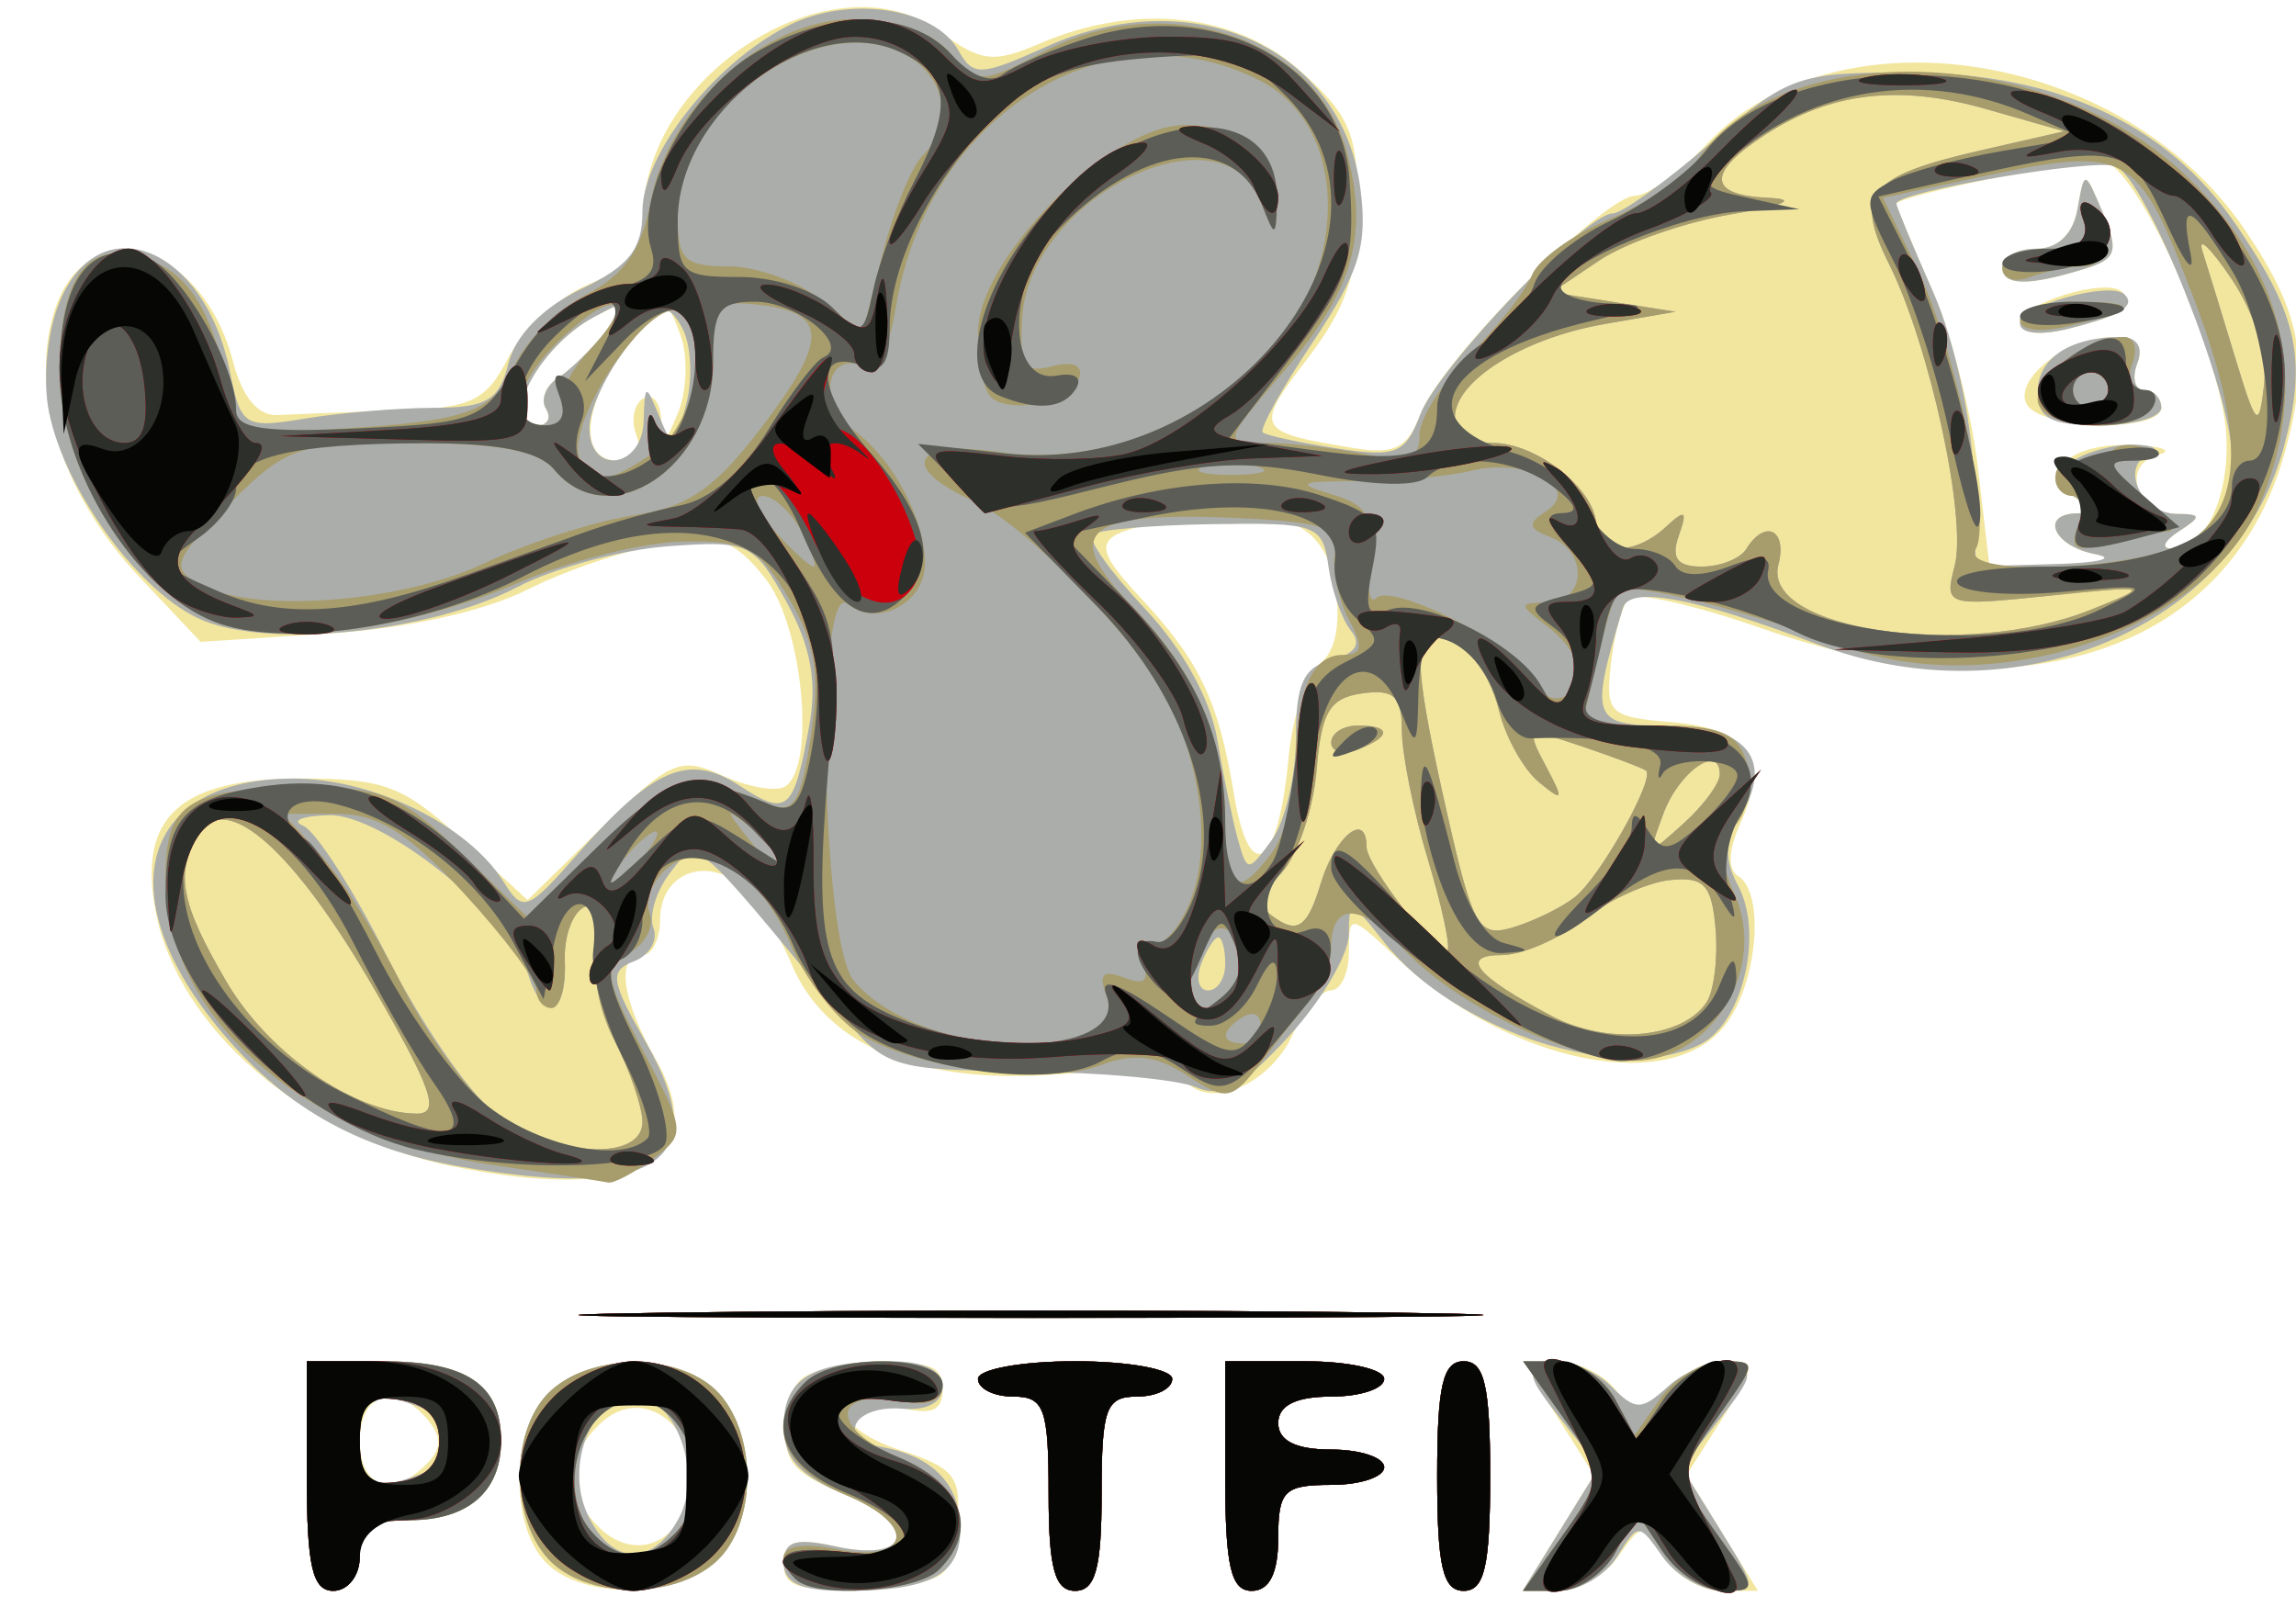 <?xml version="1.0" encoding="UTF-8"?>
<!-- Created with Inkscape (http://www.inkscape.org/) -->
<svg width="130" height="91" version="1.1" viewBox="0 0 130 91" xmlns="http://www.w3.org/2000/svg" xmlns:cc="http://creativecommons.org/ns#" xmlns:dc="http://purl.org/dc/elements/1.1/" xmlns:rdf="http://www.w3.org/1999/02/22-rdf-syntax-ns#">
 <g transform="translate(1.373 -.915)">
  <path d="m16 84.5v-6.5h4.3c4.744 0 6.7 1.314 6.7 4.5 0 2.883-1.869 4.5-5.2 4.5-2.133 0-2.8 0.476-2.8 2 0 1.111-0.667 2-1.5 2-1.179 0-1.5-1.389-1.5-6.5zm6.776-0.676c0.859-0.859 0.88-1.533 0.078-2.5-1.801-2.17-3.854-1.544-3.854 1.176 0 2.651 1.813 3.287 3.776 1.324zm6.795 5.605c-2.15-2.15-2.003-7.728 0.257-9.774 2.427-2.197 7.454-2.105 9.516 0.174 2.197 2.427 2.105 7.454-0.174 9.516-2.313 2.094-7.544 2.139-9.6 0.084zm7.874-3.147c1.499-3.906-2.183-7.401-4.916-4.668-1.942 1.942-1.942 3.83 0 5.772 1.733 1.733 4.025 1.218 4.916-1.104zm5.555 3.193c0-1.284 0.623-1.497 2.905-0.996 4.325 0.95 4.738-1.184 0.567-2.926-3.075-1.285-3.562-1.918-3.29-4.28 0.286-2.487 0.757-2.804 4.569-3.08 3.422-0.248 4.25 0.017 4.25 1.358 0 1.266-0.585 1.519-2.439 1.054-3.917-0.983-3.93 1.119-0.014 2.411 3.199 1.056 3.534 1.5 3.259 4.331-0.292 3.003-0.534 3.168-5.056 3.459-3.853 0.247-4.75-0.004-4.75-1.329zm15-3.975c0-4.833-0.242-5.5-2-5.5-1.1 0-2-0.45-2-1s2.475-1 5.5-1 5.5 0.45 5.5 1-0.9 1-2 1c-1.758 0-2 0.667-2 5.5 0 4.222-0.348 5.5-1.5 5.5s-1.5-1.278-1.5-5.5zm10-1v-6.5h4.5c2.475 0 4.5 0.45 4.5 1s-1.35 1-3 1c-2 0-3 0.5-3 1.5s1 1.5 3 1.5c1.65 0 3 0.45 3 1s-1.35 1-3 1c-2.667 0-3 0.333-3 3 0 2-0.5 3-1.5 3-1.179 0-1.5-1.389-1.5-6.5zm12 0c0-5.111 0.321-6.5 1.5-6.5s1.5 1.389 1.5 6.5-0.321 6.5-1.5 6.5-1.5-1.389-1.5-6.5zm6.862 3.224 2.025-3.276-2.041-3.224c-2.019-3.189-2.02-3.224-0.066-3.224 1.087 0 2.545 0.686 3.242 1.525 1.135 1.367 1.441 1.367 2.951 0 0.927-0.839 2.482-1.525 3.455-1.525 1.636 0 1.616 0.242-0.272 3.224l-2.041 3.224 4.049 6.552h-2.073c-1.14 0-2.617-0.871-3.282-1.936-1.196-1.915-1.224-1.915-2.565 0-0.746 1.065-2.267 1.936-3.381 1.936h-2.025zm-50.612-12.473c11.412-0.16 30.088-0.16 41.5 0s2.075 0.292-20.75 0.292-32.162-0.131-20.75-0.292zm-11.924-8.273c-8.557-1.739-15.643-7.819-16.896-14.497-0.996-5.311 1.393-7.481 8.239-7.481 4.718 0 5.807 0.412 9.095 3.442l3.735 3.442 4.217-4.118c3.881-3.791 4.424-4.024 6.825-2.93 1.435 0.654 3.024 0.931 3.533 0.617 1.763-1.089 1.019-9.064-1.095-11.753-1.723-2.191-2.569-2.484-5.75-1.992-2.051 0.317-5.529 1.483-7.729 2.592-2.454 1.236-6.805 2.199-11.257 2.489l-7.257 0.474-3.465-3.674c-4.288-4.547-6.182-10.287-4.888-14.817 1.714-6.004 8.405-4.268 10.197 2.645 0.51 1.968 1.408 3.051 2.485 2.998 0.928-0.046 3.925-0.158 6.661-0.25 4.383-0.147 5.15-0.506 6.453-3.026 0.813-1.573 2.85-3.427 4.526-4.121 2.284-0.946 3.056-1.92 3.083-3.891 0.109-8.111 10.853-14.791 16.782-10.434 2.362 1.736 3.042 1.817 5.683 0.684 5.414-2.324 11.071-1.733 14.734 1.54 2.834 2.533 3.266 3.556 3.266 7.75 0 3.778-0.624 5.647-2.86 8.571-3.033 3.965-2.936 4.147 2.683 5.055 2.28 0.369 2.998-0.007 3.739-1.956 1.127-2.963 10.354-12.338 12.144-12.338 0.715 0 2.566-1.341 4.112-2.979 7.391-7.831 23.603-5.198 30.437 4.943 3.211 4.764 3.677 7.42 2.219 12.628-3.126 11.166-14.769 15.097-29.47 9.95-3.848-1.347-7.297-2.133-7.664-1.746-0.367 0.387-0.819 2.054-1.004 3.704-0.316 2.823-0.111 3.018 3.47 3.314 4.307 0.355 5.501 2.121 3.863 5.714-0.688 1.51-0.737 2.621-0.131 2.995 1.488 0.919 1.138 5.781-0.594 8.254-2.969 4.239-12.234 2.465-18.693-3.579-2.711-2.536-2.75-2.542-2.75-0.386 0 1.203-0.46 2.187-1.021 2.187-0.562 0-1.53 1.116-2.152 2.481-1.259 2.763-4.503 4.243-6.006 2.74-0.543-0.543-3.759-0.755-7.237-0.475-7.857 0.631-13.195-1.571-15.149-6.247-0.726-1.736-2.014-3.734-2.864-4.44-2.042-1.694-4.571-0.637-4.571 1.91 0 1.117-0.45 2.031-1 2.031-1.517 0-1.201 2.487 0.75 5.9 3.287 5.751-1.224 8.151-11.424 6.079zm47.256-23.112c0.228-2.401 1.028-4.82 1.778-5.376 0.866-0.641 1.19-2.195 0.887-4.26-0.547-3.728-3.098-4.841-8.925-3.896-4.852 0.787-5.077 1.256-2.121 4.425 3.349 3.591 4.416 5.827 5.287 11.085 0.881 5.319 2.499 4.284 3.094-1.98zm45.668-11.572c-2.361-0.455-3.153-2.283-1-2.31 0.905-0.011 0.87-0.256-0.128-0.888-2.171-1.375-0.319-3.108 3.187-2.981 1.755 0.064 2.428 0.317 1.496 0.563-2.104 0.555-1.234 3.315 1.052 3.337 1.426 0.013 1.445 0.143 0.143 0.985-0.942 0.609-1.048 0.975-0.285 0.985 2.058 0.026 3.511-3.968 2.807-7.718-1.05-5.6-5.253-14.266-6.918-14.266-1.872 0-11.604 2.06-11.604 2.456 0 0.16 0.887 2.295 1.971 4.746 1.084 2.451 2.271 7.008 2.638 10.127l0.667 5.671 4.112-0.136c2.291-0.076 3.116-0.328 1.862-0.57zm-3.844-8.446c-0.865-1.399 2.248-3.848 4.892-3.848 1.292 0 1.728 0.488 1.34 1.5-0.317 0.825-0.14 1.5 0.393 1.5 0.533 0 0.969 0.45 0.969 1 0 1.393-6.722 1.259-7.594-0.152zm-0.406-4.631c0-1.119 4.928-2.623 5.785-1.766 0.796 0.796 0.063 1.298-3.037 2.076-1.625 0.408-2.748 0.281-2.748-0.31zm-1-3.217c0-0.55 0.869-1 1.93-1 1.218 0 2.077-0.83 2.327-2.25 0.395-2.241 0.4-2.24 1.445 0.25 0.906 2.158 0.759 2.589-1.077 3.15-3.248 0.994-4.626 0.949-4.626-0.15zm-77.349 9.532c-0.31-0.807-0.133-1.734 0.393-2.059s0.985 0.223 1.02 1.218c0.051 1.457 0.239 1.371 0.968-0.441 0.497-1.238 0.549-3.21 0.115-4.384-0.775-2.096-0.829-2.084-2.968 0.635-2.568 3.265-2.853 6.5-0.571 6.5 1.002 0 1.395-0.553 1.044-1.468zm-5.113-1.471c-0.319-0.516-0.008-1.304 0.691-1.75 0.699-0.446 1.946-1.673 2.771-2.725 1.414-1.804 1.373-1.846-0.727-0.727-3.152 1.68-5.487 6.141-3.214 6.141 0.582 0 0.798-0.422 0.479-0.939z" fill="#f2e69e"/>
  <path d="m16 84.5v-6.5h4.3c4.744 0 6.7 1.314 6.7 4.5 0 2.883-1.869 4.5-5.2 4.5-2.133 0-2.8 0.476-2.8 2 0 1.111-0.667 2-1.5 2-1.179 0-1.5-1.389-1.5-6.5zm6.418-0.107c2.038-0.782 2.038-3.004 0-3.786-2.743-1.052-3.418-0.678-3.418 1.893s0.676 2.945 3.418 1.893zm7.237 4.778c-2.197-2.427-2.105-7.454 0.174-9.516 2.427-2.197 7.454-2.105 9.516 0.174 2.197 2.427 2.105 7.454-0.174 9.516-2.427 2.197-7.454 2.105-9.516-0.174zm7.413-2.298c1.372-2.563-0.203-6.873-2.511-6.873-2.397 0-3.95 3.841-2.681 6.627 1.342 2.946 3.688 3.058 5.192 0.247zm5.932 2.547c0-1.223 0.655-1.436 2.905-0.941 4.289 0.942 4.753-1.177 0.636-2.898-2.685-1.122-3.54-2.07-3.54-3.923 0-2.68 1.625-3.658 6.082-3.658 1.872 0 2.918 0.516 2.918 1.438 0 0.881-0.872 1.365-2.25 1.25-2.79-0.233-3.828 1.678-1.179 2.169 2.912 0.54 4.429 2.135 4.429 4.658 0 2.59-1.69 3.485-6.582 3.485-2.448 0-3.418-0.448-3.418-1.579zm15-3.921c0-4.833-0.242-5.5-2-5.5-1.1 0-2-0.45-2-1s2.475-1 5.5-1 5.5 0.45 5.5 1-0.9 1-2 1c-1.758 0-2 0.667-2 5.5 0 4.222-0.348 5.5-1.5 5.5s-1.5-1.278-1.5-5.5zm10-1v-6.5h4.5c2.475 0 4.5 0.45 4.5 1s-1.35 1-3 1c-2 0-3 0.5-3 1.5s1 1.5 3 1.5c1.65 0 3 0.45 3 1s-1.35 1-3 1c-2.667 0-3 0.333-3 3 0 2-0.5 3-1.5 3-1.179 0-1.5-1.389-1.5-6.5zm12 0c0-5.111 0.321-6.5 1.5-6.5s1.5 1.389 1.5 6.5-0.321 6.5-1.5 6.5-1.5-1.389-1.5-6.5zm6.996 3.006 2.159-3.494-2.173-2.756c-1.955-2.48-2.001-2.791-0.459-3.103 0.942-0.19 2.423 0.363 3.289 1.23 1.431 1.431 1.735 1.432 3.307 0.008 0.952-0.862 2.483-1.415 3.402-1.23 1.476 0.298 1.418 0.658-0.503 3.094l-2.173 2.756 2.159 3.494c2.141 3.464 2.142 3.494 0.134 3.494-1.114 0-2.635-0.871-3.381-1.936-1.341-1.915-1.369-1.915-2.565 0-0.665 1.065-2.142 1.936-3.282 1.936h-2.073zm-50.746-12.255c11.412-0.16 30.088-0.16 41.5 0s2.075 0.292-20.75 0.292-32.162-0.131-20.75-0.292zm-11.521-8.267c-5.961-1.03-10.203-3.477-13.849-7.989-6.145-7.604-4.148-14 4.37-13.992 4.527 4e-3 9.879 2.629 11.875 5.824 1.113 1.782 1.355 1.695 4.166-1.506 4.338-4.941 6.346-5.79 9.225-3.904 2.696 1.766 3.053 1.456 3.934-3.425 0.45-2.495 0.081-4.492-1.294-6.992-1.839-3.344-2.137-3.485-6.697-3.152-2.625 0.192-6.471 1.233-8.546 2.315-4.873 2.54-13.908 3.495-17.802 1.882-3.504-1.451-7.807-7.286-8.713-11.814-0.365-1.827-0.105-4.519 0.601-6.225 2.284-5.515 8.234-3.097 9.637 3.917 0.629 3.143 0.821 3.264 4.262 2.695 1.982-0.328 5.242-0.601 7.245-0.607 3.057-0.009 3.744-0.417 4.276-2.54 0.392-1.563 1.961-3.161 4.108-4.185 2.716-1.295 3.474-2.254 3.474-4.395 0-3.208 3.99-8.318 8.192-10.491 3.43-1.774 8.329-1.08 9.702 1.375 0.828 1.479 1.256 1.461 4.971-0.214 8.318-3.751 16.758 0.063 17.788 8.037 0.416 3.216-0.059 4.746-2.698 8.696-1.761 2.636-3.034 4.935-2.829 5.109 0.205 0.173 2.081 0.579 4.169 0.901 3.383 0.522 3.899 0.314 4.746-1.912 1.019-2.681 9.357-11.391 10.903-11.391 0.513 0 3.013-1.8 5.555-4 4.411-3.818 4.927-3.999 11.311-3.972 8.314 0.035 14.522 2.923 18.378 8.549 3.553 5.184 4.092 7.664 2.75 12.65-2.76 10.248-15.13 15.47-26.439 11.161-6.926-2.639-10.597-3.323-10.983-2.048-1.904 6.301-1.77 6.66 2.495 6.66 4.534 0 6.111 1.972 4.123 5.155-0.866 1.386-0.89 2.434-0.091 3.926 1.432 2.675 0.278 7.676-2.059 8.927-4.456 2.385-13.986-0.653-17.981-5.731-1.879-2.389-2.004-2.418-2.004-0.468 0 1.144-1.527 3.746-3.393 5.783-2.61 2.849-3.822 3.517-5.25 2.894-1.021-0.445-5.38-0.849-9.687-0.898-7.572-0.086-7.918-0.195-10.5-3.336-8.388-10.2-8.05-9.921-9.606-7.906-0.785 1.016-1.207 2.42-0.938 3.121s-0.23 1.55-1.108 1.887c-1.404 0.539-1.32 1.095 0.693 4.607 3.867 6.747 0.597 8.938-10.482 7.023zm10.271-2.534c0-0.852-0.712-2.926-1.581-4.608-0.936-1.81-1.326-4.074-0.956-5.548 0.449-1.789 0.261-2.366-0.669-2.049-0.711 0.243-1.245 1.637-1.186 3.098 0.125 3.081-1.191 3.545-2.083 0.734-1.061-3.342-8.259-9.086-11.278-8.999-1.511 0.043-2.169 0.311-1.462 0.595 0.707 0.284 2.827 3.577 4.71 7.317s4.628 7.748 6.099 8.905c3.195 2.513 8.405 2.857 8.405 0.554zm-15.168-7.504c-4.506-7.816-8.374-11.28-9.902-8.867-1.417 2.239-1.109 3.94 1.527 8.437 2.371 4.046 7.22 7.414 10.743 7.461 1.371 0.018 0.913-1.342-2.368-7.031zm75.419 0.725c0.424-0.644 0.653-2.521 0.51-4.171-0.217-2.495-0.656-2.957-2.61-2.744-1.292 0.141-3.491 1.153-4.885 2.25-1.394 1.097-3.464 1.994-4.6 1.994-2.449 0-1.478 1.183 2.835 3.456 3.14 1.655 7.396 1.273 8.751-0.785zm-27.251-2.171c0-0.825-0.177-1.5-0.393-1.5s-0.652 0.675-0.969 1.5c-0.317 0.825-0.14 1.5 0.393 1.5 0.533 0 0.969-0.675 0.969-1.5zm11.463-5.956c-0.805-2.674-1.463-5.947-1.463-7.273 0-1.928-0.451-2.347-2.25-2.091-1.838 0.261-2.309 1.052-2.574 4.32-0.178 2.2-1.06 4.815-1.96 5.811-1.417 1.569-1.441 1.934-0.176 2.728 1.115 0.701 1.671 0.214 2.355-2.061 0.818-2.723 2.605-4.173 2.605-2.113 0 1.085 4.103 6.365 4.577 5.891 0.192-0.192-0.309-2.537-1.114-5.212zm-5.463-6.576c0-0.533 0.675-0.969 1.5-0.969 1.921 0 1.921 0.625 0 1.362-0.825 0.317-1.5 0.14-1.5-0.393zm13.816 8.732c1.412-1.132 4.545-6.716 4.008-7.145-0.178-0.142-1.79-0.753-3.583-1.358-3.168-1.069-3.226-1.038-2.086 1.101 1.036 1.945 0.991 2.051-0.393 0.91-0.861-0.71-1.87-2.506-2.243-3.99-0.64-2.55-2.092-4.169-3.769-4.204-1.118-0.023-0.922 2.332 0.839 10.076 1.458 6.41 1.768 6.932 3.75 6.325 1.188-0.364 2.753-1.136 3.477-1.716zm-15.816-8.985c0-3.075 0.429-4.015 2.021-4.431 1.355-0.354 1.716-0.9 1.096-1.656-0.509-0.62-1.081-2.253-1.271-3.628-0.329-2.376-0.656-2.495-6.61-2.402-3.445 0.054-6.489 0.322-6.763 0.596-0.274 0.274 1.064 2.156 2.974 4.181 2.121 2.249 3.717 5.131 4.1 7.404 0.345 2.047 0.87 4.593 1.167 5.658 0.526 1.889 0.573 1.891 1.913 0.059 0.755-1.033 1.373-3.634 1.373-5.781zm24 2.046c0-1.765-2.312-0.15-3.192 2.229-0.869 2.348-0.85 2.357 1.155 0.544 1.121-1.014 2.038-2.262 2.038-2.772zm21-9.315c3.452-1.382 3.419-1.393-2.402-0.79-5.787 0.6-5.89 0.567-5.3-1.688 0.71-2.714-1.411-12.485-3.711-17.095-1.992-3.993-1.189-4.986 5.21-6.448l4.704-1.075-4.434-1.263c-4.948-1.41-8.825-0.946-12.561 1.502-3.261 2.137-3.175 3.382 0.246 3.529 1.702 0.073 0.916 0.426-2.063 0.926-2.647 0.445-6.022 1.621-7.5 2.615l-2.687 1.807 7 1.101-4 0.692c-4.625 0.801-8.5 3.216-8.5 5.298 0 0.815 0.946 1.443 2.171 1.443 2.489 0 5.829 2.667 5.829 4.655 0 1.69 2.171 1.743 3.947 0.095 1.1-1.02 1.234-0.929 0.731 0.5-0.447 1.271-0.093 1.75 1.294 1.75 1.05 0 2.188-0.45 2.528-1 1.061-1.716 2.337-1.093 1.819 0.888-0.97 3.71 10.616 5.387 17.681 2.559zm0.25-3.152c-2.361-0.455-3.153-2.283-1-2.31 0.836-0.01 0.753-0.342-0.25-1-1.333-0.875-1.333-1.094 0-1.969 0.825-0.542 2.4-0.956 3.5-0.921 1.1 0.035 1.463 0.282 0.806 0.549-1.671 0.68-0.442 3.353 1.551 3.372 1.426 0.013 1.445 0.143 0.143 0.985-0.825 0.533-1.028 0.976-0.45 0.985 1.882 0.027 3.45-2.325 3.45-5.174 0-3.595-4.884-15.829-6.579-16.479-1.208-0.464-12.421 1.444-12.421 2.113 0 0.166 0.944 2.436 2.098 5.044 1.158 2.618 2.166 7.15 2.25 10.119l0.152 5.377 4.5-0.128c2.475-0.07 3.487-0.323 2.25-0.561zm-3.25-9.187c0-1.896 1.828-3.107 4.689-3.107 0.945 0 1.306 0.571 0.95 1.5-0.317 0.825-0.14 1.5 0.393 1.5 0.533 0 0.969 0.45 0.969 1s-1.575 1-3.5 1c-2.767 0-3.5-0.396-3.5-1.893zm-1-3.882c0-0.993 5.132-2.412 5.917-1.637 0.665 0.657-0.222 1.199-3.169 1.939-1.614 0.405-2.748 0.28-2.748-0.302zm-1-3.225c0-0.55 0.869-1 1.93-1 1.218 0 2.077-0.83 2.327-2.25 0.395-2.241 0.4-2.24 1.445 0.25 0.906 2.158 0.759 2.589-1.077 3.15-3.248 0.994-4.626 0.949-4.626-0.15zm-76.93 8.75c0.067-2.138 0.111-2.15 0.885-0.25 0.754 1.851 0.868 1.8 1.52-0.678 0.388-1.473 0.283-3.431-0.232-4.352-0.829-1.482-1.185-1.359-3.09 1.062-1.184 1.505-2.153 3.576-2.153 4.602 0 2.706 2.985 2.332 3.07-0.385zm-5.532-0.689c-0.319-0.516-0.008-1.304 0.691-1.75 0.699-0.446 1.946-1.673 2.771-2.725 1.414-1.804 1.373-1.846-0.727-0.727-3.152 1.68-5.487 6.141-3.214 6.141 0.582 0 0.798-0.422 0.479-0.939zm95.439-7.355c-1.19-1.764-1.929-2.466-1.642-1.56 0.287 0.905 1.117 3.605 1.843 6 1.207 3.978 1.349 4.113 1.642 1.56 0.19-1.66-0.558-4.095-1.843-6z" fill="#abadaa"/>
  <path d="m16 84.5v-6.5h4.3c4.744 0 6.7 1.314 6.7 4.5 0 2.883-1.869 4.5-5.2 4.5-2.133 0-2.8 0.476-2.8 2 0 1.111-0.667 2-1.5 2-1.179 0-1.5-1.389-1.5-6.5zm7.5-2c0-1.313-0.773-2.11-2.25-2.32-1.846-0.262-2.25 0.155-2.25 2.32s0.404 2.582 2.25 2.32c1.477-0.21 2.25-1.007 2.25-2.32zm6.155 6.671c-2.197-2.427-2.105-7.454 0.174-9.516 2.427-2.197 7.454-2.105 9.516 0.174 2.197 2.427 2.105 7.454-0.174 9.516-2.427 2.197-7.454 2.105-9.516-0.174zm7.145-1.371c3.026-3.026-0.172-9.309-3.634-7.14-2.097 1.314-2.696 4.997-1.121 6.895 1.46 1.759 3.153 1.846 4.754 0.245zm6.867 2.533c-1.489-1.489-0.502-2.25 2.212-1.708 4.306 0.861 4.781-1.323 0.662-3.045-3.673-1.535-4.616-4.106-2.34-6.381 1.687-1.687 7.8-1.56 7.8 0.161 0 0.895-0.816 1.205-2.383 0.906-3.904-0.746-4.018 1.539-0.158 3.152 3.673 1.535 4.616 4.106 2.34 6.381-1.276 1.276-7.015 1.652-8.133 0.533zm14.333-4.833c0-4.833-0.242-5.5-2-5.5-1.1 0-2-0.45-2-1s2.475-1 5.5-1 5.5 0.45 5.5 1-0.9 1-2 1c-1.758 0-2 0.667-2 5.5 0 4.222-0.348 5.5-1.5 5.5s-1.5-1.278-1.5-5.5zm10-1v-6.5h4.5c2.475 0 4.5 0.45 4.5 1s-1.35 1-3 1c-2 0-3 0.5-3 1.5s1 1.5 3 1.5c1.65 0 3 0.45 3 1s-1.35 1-3 1c-2.667 0-3 0.333-3 3 0 2-0.5 3-1.5 3-1.179 0-1.5-1.389-1.5-6.5zm12 0c0-5.111 0.321-6.5 1.5-6.5s1.5 1.389 1.5 6.5-0.321 6.5-1.5 6.5-1.5-1.389-1.5-6.5zm6.932 3.596c2.544-3.573 2.544-3.619 0-7.191l-2.068-2.904h2.033c1.118 0 2.538 0.944 3.155 2.098l1.123 2.098 1.469-2.098c0.808-1.154 2.374-2.098 3.481-2.098 2.002 0 2.002 0.013-0.057 2.904-2.544 3.573-2.544 3.619 0 7.191 2.019 2.836 2.022 2.904 0.122 2.904-1.07 0-2.608-0.997-3.417-2.216l-1.471-2.216-1.186 2.216c-0.652 1.219-2.101 2.216-3.219 2.216h-2.033zm-50.682-12.844c11.412-0.16 30.088-0.16 41.5 0s2.075 0.292-20.75 0.292-32.162-0.131-20.75-0.292zm-9.628-8.353c-10.879-1.588-18.622-8.365-18.622-16.297 0-4.283 1.272-5.072 8.202-5.089 4.071-0.01 5.212 0.482 8.5 3.669l3.798 3.681 4-3.985c3.941-3.926 5.309-4.269 9.677-2.426 1.381 0.583 1.797-0.095 2.359-3.842 0.536-3.573 0.266-5.254-1.255-7.829-1.7-2.878-2.433-3.27-5.995-3.201-2.232 0.043-6.387 1.08-9.234 2.304-6.306 2.713-13.615 3.664-17.268 2.246-4.52-1.753-8.783-8.625-8.783-14.156 0-5.797 1.828-7.828 5.527-6.142 1.691 0.77 2.828 2.47 3.61 5.397l1.141 4.272 5.111-0.286c7.71-0.432 9.166-0.942 10.396-3.642 0.62-1.362 2.445-3.157 4.053-3.989 2.149-1.111 3.112-2.507 3.628-5.26 1.01-5.384 6.488-10.323 11.449-10.323 2.418 0 4.383 0.673 5.468 1.872 1.655 1.829 1.78 1.827 5.405-0.063 6.807-3.55 15.296-0.783 17.046 5.557 1.329 4.812 0.455 7.934-3.519 12.577-3.449 4.029-3.456 4.056-1.019 4.056 1.349 0 3.859 0.281 5.578 0.625 2.521 0.504 3.125 0.296 3.125-1.077 0-0.936 1.293-2.995 2.874-4.576 1.581-1.581 3.15-3.592 3.486-4.468 0.336-0.877 2.298-2.299 4.359-3.16 2.061-0.861 4.345-2.418 5.075-3.461 4.854-6.931 19.806-6.431 27.545 0.92 5.645 5.362 7.119 11.771 4.274 18.58-3.005 7.191-14.974 11.299-23.648 8.117-5.863-2.151-12.113-3.685-12.684-3.114-0.251 0.251-0.819 2.066-1.263 4.035l-0.807 3.579h4.327c3.483 0 4.454 0.4 4.977 2.048 0.357 1.126 0.097 2.715-0.58 3.53-0.931 1.121-0.957 2.079-0.109 3.94 1.915 4.203-1.292 9.498-5.731 9.46-3.599-0.03-10.124-3.203-12.99-6.315-2.456-2.667-4.105-2.691-4.105-0.062 0 0.816-0.45 2.027-1 2.691-0.55 0.664-1.842 2.31-2.871 3.657-1.762 2.308-2.009 2.359-4.255 0.887-1.758-1.152-3.039-1.314-4.879-0.618-3.19 1.208-10.661 0.229-13.763-1.804-1.319-0.864-3.035-3.095-3.813-4.958-1.747-4.181-4.895-6.138-7.028-4.367-0.815 0.676-1.255 1.821-0.978 2.543 0.277 0.722-0.239 1.729-1.148 2.238-1.497 0.838-1.423 1.361 0.792 5.588 2.402 4.584 2.41 4.688 0.502 6.102-1.068 0.791-2.193 1.384-2.5 1.317-0.307-0.067-3.204-0.508-6.437-0.98zm8.378-2.448c0-0.852-0.712-2.926-1.581-4.608-0.936-1.81-1.326-4.074-0.956-5.548 0.449-1.789 0.261-2.366-0.669-2.049-0.711 0.243-1.245 1.637-1.186 3.098 0.059 1.461-0.278 2.656-0.75 2.656-0.472 0-0.858-0.46-0.858-1.022s-1.857-3.037-4.127-5.5c-3.153-3.421-4.846-4.478-7.174-4.478h-3.047l2.064 2.25c1.135 1.238 3.224 4.568 4.641 7.401 1.417 2.833 3.778 6.096 5.245 7.25 3.19 2.509 8.398 2.85 8.398 0.549zm-15.168-7.504c-4.506-7.816-8.374-11.28-9.902-8.867-1.417 2.239-1.109 3.94 1.527 8.437 2.371 4.046 7.22 7.414 10.743 7.461 1.371 0.018 0.913-1.342-2.368-7.031zm40.523 2.471c0.899-0.345 1.27-1.232 0.908-2.174-0.448-1.167-0.178-1.425 1.012-0.968 1.197 0.459 1.46 0.2 1.004-0.99-0.381-0.993-0.214-1.363 0.435-0.962 0.581 0.359 1.596-0.658 2.264-2.27 1.256-3.033 0.705-7.82-1.346-11.686-1.884-3.551-8.019-9.79-10.911-11.096-4.292-1.938-3.384-3.493 1.603-2.746 4.806 0.721 10.603-1.169 14.332-4.672 5.387-5.061 5.57-13.651 0.349-16.351-8.621-4.458-18.863 1.89-20.654 12.802-0.413 2.517-1.058 3.638-1.905 3.313-2.064-0.792-2.532 2.207-0.563 3.605 2.254 1.6 4.117 5.041 4.117 7.605 0 2.242-2.706 3.656-4.377 2.287-1.843-1.51-1.513 19.075 0.342 21.329 2.522 3.064 9.257 4.56 13.39 2.974zm-5.646-36.042c-0.39-0.39-0.709-2.043-0.709-3.674 0-4.142 7.538-11.702 11.668-11.702 3.457 0 5.356 1.604 5.268 4.45-0.06 1.934-0.115 1.923-0.968-0.2-2.211-5.502-13.059-0.14-13.463 6.655-0.163 2.741 0.103 3.169 1.708 2.749 1.171-0.306 1.753-0.047 1.515 0.674-0.446 1.356-3.975 2.092-5.02 1.047zm15.291 35.565c0-0.582-0.45-0.781-1-0.441-1.281 0.792-1.281 1.5 0 1.5 0.55 0 1-0.477 1-1.059zm25.251-1.27c0.424-0.644 0.653-2.521 0.51-4.171-0.217-2.495-0.656-2.957-2.61-2.744-1.292 0.141-3.491 1.153-4.885 2.25-1.394 1.097-3.464 1.994-4.6 1.994-2.449 0-1.478 1.183 2.835 3.456 3.14 1.655 7.396 1.273 8.751-0.785zm-26.631-1.123c0.816-2.127-0.631-4.139-1.73-2.405-1.179 1.861-1.106 3.857 0.141 3.857 0.567 0 1.282-0.653 1.589-1.452zm10.843-7.003c-0.805-2.674-1.463-5.947-1.463-7.273 0-1.928-0.451-2.347-2.25-2.091-1.838 0.261-2.309 1.052-2.574 4.32-0.178 2.2-1.06 4.815-1.96 5.811-1.417 1.569-1.441 1.934-0.176 2.728 1.115 0.701 1.671 0.214 2.355-2.061 0.818-2.723 2.605-4.173 2.605-2.113 0 1.085 4.103 6.365 4.577 5.891 0.192-0.192-0.309-2.537-1.114-5.212zm-5.463-6.576c0-0.533 0.675-0.969 1.5-0.969 1.921 0 1.921 0.625 0 1.362-0.825 0.317-1.5 0.14-1.5-0.393zm13.816 8.732c1.412-1.132 4.545-6.716 4.008-7.145-0.178-0.142-1.79-0.753-3.583-1.358-3.168-1.069-3.226-1.038-2.086 1.101 1.036 1.945 0.991 2.051-0.393 0.91-0.861-0.71-1.87-2.506-2.243-3.99-0.64-2.55-2.092-4.169-3.769-4.204-1.118-0.023-0.922 2.332 0.839 10.076 1.458 6.41 1.768 6.932 3.75 6.325 1.188-0.364 2.753-1.136 3.477-1.716zm-52.816-2.2c0.685-0.825 1.02-1.5 0.745-1.5s-1.06 0.675-1.745 1.5-1.02 1.5-0.745 1.5 1.06-0.675 1.745-1.5zm35.608-0.25c0.731-0.963 1.343-3.176 1.36-4.918 0.042-4.216 0.936-6.332 2.674-6.332 1.121 0 1.197-0.433 0.352-2.011-0.592-1.106-0.945-2.794-0.785-3.75 0.246-1.468-0.642-1.779-5.709-1.997-8.489-0.366-9.833 0.784-5.8 4.965 3.705 3.84 5.3 7.56 5.3 12.359 0 3.842 0.651 4.263 2.608 1.685zm-27.608 0.372c0-0.208-0.787-0.995-1.75-1.75-1.586-1.244-1.621-1.208-0.378 0.378 1.306 1.666 2.128 2.196 2.128 1.372zm53-4.861c0-1.765-2.312-0.15-3.192 2.229-0.869 2.348-0.85 2.357 1.155 0.544 1.121-1.014 2.038-2.262 2.038-2.772zm-8-5.96c0-0.594-0.787-1.679-1.75-2.409-1.667-1.265-1.667-1.33 0-1.36 2.183-0.04 2.31-2.88 0.166-3.702-1.277-0.49-1.325-0.774-0.25-1.469 2.052-1.324-1.075-3.051-4.166-2.301-1.375 0.334-4.3 0.605-6.5 0.602-3.308-4e-3 -3.568 0.123-1.5 0.734 2.045 0.604 2.441 1.27 2.174 3.664-0.179 1.609-0.011 2.611 0.374 2.226 0.95-0.95 8.412 2.946 9.106 4.754 0.603 1.57 2.346 1.022 2.346-0.738zm29-3.355c3.452-1.382 3.419-1.393-2.402-0.79-5.787 0.6-5.89 0.567-5.3-1.688 0.71-2.714-1.411-12.485-3.711-17.095-1.992-3.993-1.189-4.986 5.21-6.448l4.704-1.075-4.434-1.263c-4.948-1.41-8.825-0.946-12.561 1.502-3.261 2.137-3.175 3.382 0.246 3.529 1.702 0.073 0.916 0.426-2.063 0.926-2.647 0.445-6.022 1.621-7.5 2.615l-2.687 1.807 7 1.101-4 0.692c-4.625 0.801-8.5 3.216-8.5 5.298 0 0.815 0.946 1.443 2.171 1.443 2.489 0 5.829 2.667 5.829 4.655 0 1.69 2.171 1.743 3.947 0.095 1.1-1.02 1.234-0.929 0.731 0.5-0.447 1.271-0.093 1.75 1.294 1.75 1.05 0 2.188-0.45 2.528-1 1.061-1.716 2.337-1.093 1.819 0.888-0.97 3.71 10.616 5.387 17.681 2.559zm-91-2.614c2.475-1.168 6.278-2.396 8.451-2.728 3.153-0.482 4.625-1.488 7.29-4.984 3.784-4.963 3.769-6.482-0.068-6.936-2.457-0.291-2.673-0.028-2.673 3.25 0 5.914-5.853 9.859-9 6.066-0.885-1.066-3.225-1.5-8.089-1.5-6.481 0-7.029 0.185-10.324 3.48-3.088 3.088-3.289 3.591-1.783 4.47 2.961 1.727 11.405 1.144 16.197-1.117zm18-1.832c-0.589-1.1-1.574-2-2.19-2s-0.305 0.9 0.69 2 1.981 2 2.19 2-0.101-0.9-0.69-2zm78.777 0.443c2.853-1.999 2.895-6.17 0.133-13.443-3.309-8.716-3.638-8.895-12.743-6.943l-4.931 1.057 1.922 3.978c2.179 4.511 4.256 14.426 3.335 15.917-1.032 1.671 9.803 1.17 12.284-0.567zm-6.478-0.783c0.351-0.913 0.201-1.661-0.331-1.661-0.533 0-0.969-0.45-0.969-1 0-1.644 2.537-1.136 5 1 1.268 1.1 1.9 2.006 1.403 2.014-0.497 0.007-1.991 0.305-3.322 0.661-1.974 0.528-2.302 0.342-1.781-1.014zm1.971-4.265c0.332-0.332 1.195-0.368 1.917-0.079 0.798 0.319 0.561 0.556-0.604 0.604-1.054 0.043-1.645-0.193-1.312-0.525zm-4.271-2.861c0-1.447 2.896-3.535 4.903-3.535 0.569 0 0.775 0.675 0.459 1.5-0.317 0.825-0.051 1.5 0.59 1.5s0.888 0.45 0.548 1c-0.998 1.615-6.5 1.222-6.5-0.465zm4-0.535c0-0.55-0.45-1-1-1s-1 0.45-1 1 0.45 1 1 1 1-0.45 1-1zm-5-3.981c0-0.56 1.425-1.019 3.167-1.019 3.641 0 3.509 0.437-0.417 1.378-1.633 0.392-2.75 0.246-2.75-0.359zm-1-2.912c0-0.609 1.173-1.107 2.607-1.107 1.945 0 2.456-0.394 2.011-1.552-0.341-0.89-0.174-1.291 0.393-0.941 1.498 0.926 1.182 3.493-0.43 3.493-0.78 0-2.13 0.273-3 0.607-0.87 0.334-1.582 0.109-1.582-0.5zm-76.223 10.336c2.241-1.57 3.137-6.76 1.356-7.861-1.669-1.031-6.755 6.603-5.621 8.438 0.833 1.348 1.679 1.234 4.265-0.577zm33.953 0.864c-0.973-0.254-2.323-0.237-3 0.037-0.677 0.274 0.119 0.481 1.769 0.461s2.204-0.244 1.231-0.498zm-39.223-3.294c-0.336-0.543 0.308-1.973 1.43-3.177 2.82-3.026 1.626-3.715-1.442-0.832-2.823 2.652-3.262 4.996-0.937 4.996 0.857 0 1.284-0.444 0.949-0.987zm94.469-7.306c-1.19-1.764-1.929-2.466-1.642-1.56 0.287 0.905 1.117 3.605 1.843 6 1.207 3.978 1.349 4.113 1.642 1.56 0.19-1.66-0.558-4.095-1.843-6zm-74.116-6.967c1.906-1.906 1.278-4.719-1.316-5.901-4.932-2.247-12.545 3.394-12.545 9.296 0 2.492 0.376 2.865 2.889 2.865 1.589 0 3.942 0.853 5.229 1.895l2.34 1.895 1.131-4.456c0.622-2.451 1.644-4.968 2.271-5.595z" fill="#a79c6c"/>
  <path d="m16 84.5v-6.5h4.3c4.744 0 6.7 1.314 6.7 4.5 0 2.883-1.869 4.5-5.2 4.5-2.133 0-2.8 0.476-2.8 2 0 1.111-0.667 2-1.5 2-1.179 0-1.5-1.389-1.5-6.5zm7.5-2c0-1.313-0.773-2.11-2.25-2.32-1.846-0.262-2.25 0.155-2.25 2.32s0.404 2.582 2.25 2.32c1.477-0.21 2.25-1.007 2.25-2.32zm6.5 6.5c-2.557-2.557-2.557-6.443 0-9 1.1-1.1 3.125-2 4.5-2 5.581 0 8.461 7.039 4.5 11-1.1 1.1-3.125 2-4.5 2s-3.4-0.9-4.5-2zm6.8-1.2c3.026-3.026-0.172-9.309-3.634-7.14-2.097 1.314-2.696 4.997-1.121 6.895 1.46 1.759 3.153 1.846 4.754 0.245zm6.867 2.533c-1.428-1.428-0.523-1.915 2.833-1.523 4.604 0.537 4.604-1.451 0-3.375-3.621-1.513-4.537-3.998-2.3-6.236 1.662-1.662 7.8-1.562 7.8 0.127 0 0.905-0.953 1.187-3 0.886-4.141-0.608-3.828 1.414 0.5 3.222 3.633 1.518 4.566 4.099 2.3 6.364-1.276 1.276-7.015 1.652-8.133 0.533zm14.333-4.833c0-4.833-0.242-5.5-2-5.5-1.1 0-2-0.45-2-1s2.475-1 5.5-1 5.5 0.45 5.5 1-0.9 1-2 1c-1.758 0-2 0.667-2 5.5 0 4.222-0.348 5.5-1.5 5.5s-1.5-1.278-1.5-5.5zm10-1v-6.5h4.5c2.475 0 4.5 0.45 4.5 1s-1.35 1-3 1c-2 0-3 0.5-3 1.5s1 1.5 3 1.5c1.65 0 3 0.45 3 1s-1.35 1-3 1c-2.667 0-3 0.333-3 3 0 2-0.5 3-1.5 3-1.179 0-1.5-1.389-1.5-6.5zm12 0c0-5.111 0.321-6.5 1.5-6.5s1.5 1.389 1.5 6.5-0.321 6.5-1.5 6.5-1.5-1.389-1.5-6.5zm6.932 3.596c2.544-3.573 2.544-3.619 0-7.191l-2.068-2.904h2.033c1.118 0 2.567 0.997 3.219 2.216l1.186 2.216 1.471-2.216c0.809-1.219 2.347-2.216 3.417-2.216 1.9 0 1.897 0.069-0.122 2.904-2.544 3.573-2.544 3.619 0 7.191 2.019 2.836 2.022 2.904 0.122 2.904-1.07 0-2.608-0.997-3.417-2.216l-1.471-2.216-1.186 2.216c-0.652 1.219-2.101 2.216-3.219 2.216h-2.033zm-50.682-12.844c11.412-0.16 30.088-0.16 41.5 0s2.075 0.292-20.75 0.292-32.162-0.131-20.75-0.292zm-14.005-9.228c-6.866-1.629-14.245-9.102-14.245-14.427 0-4.306 1.043-5.48 5.457-6.142 4.822-0.723 8.542 0.749 12.441 4.923l2.398 2.567 4.102-4.02c4.04-3.959 5.427-4.309 9.791-2.468 1.35 0.569 1.824-0.007 2.36-2.865 2.092-11.15-5.297-15.738-16.22-10.071-5.643 2.928-13.654 4.119-17.546 2.61-4.52-1.753-8.783-8.625-8.783-14.156 0-5.219 1.711-7.516 4.856-6.518 1.922 0.61 5.147 6.064 5.142 8.697-0.002 1.034 1.619 1.272 6.948 1.019 6.726-0.319 7.016-0.441 8.981-3.771 1.371-2.324 3.019-3.639 5.078-4.05 2.359-0.472 2.919-1.015 2.477-2.406-0.92-2.9 2.131-8.737 5.708-10.918 4.257-2.596 8.973-2.608 11.307-0.029 1.115 1.233 2.227 1.665 2.905 1.13 0.604-0.476 2.756-1.4 4.783-2.053 7.219-2.324 14.35 1.483 14.845 7.926 0.359 4.681-0.029 5.846-3.434 10.307l-3.405 4.46 4.937 0.655c5.589 0.741 6.872 0.282 6.872-2.459 0-1.055 1.107-2.644 2.461-3.53s2.72-2.429 3.037-3.427c0.317-0.998 2.237-2.602 4.267-3.566 2.03-0.963 4.496-2.774 5.479-4.024 3.829-4.867 14.696-5.71 22.391-1.737 5.631 2.908 10.365 9.502 10.365 14.437 0 5.654-3.059 10.986-7.848 13.677-4.87 2.737-15.25 3.223-19.785 0.925-1.577-0.799-4.541-1.756-6.588-2.126-3.479-0.63-3.761-0.492-4.333 2.116-0.337 1.534-0.786 3.352-0.998 4.04-0.262 0.85 0.845 1.25 3.461 1.25 4.809 0 7.062 2.215 5.233 5.144-0.681 1.09-0.969 2.966-0.642 4.169 0.519 1.908 0.455 1.964-0.502 0.437-1.429-2.279-3.143-2.211-6.271 0.25-3.504 2.756-4.145 2.509-1.182-0.455 1.35-1.35 2.461-3.038 2.47-3.75 0.011-0.945 0.265-0.901 0.939 0.165 0.79 1.25 1.221 1.191 2.985-0.405 1.134-1.026 2.061-2.245 2.061-2.71 0-1.045-3.676-1.127-4.253-0.095-0.231 0.412-0.282 0.188-0.115-0.5 0.27-1.107-2.529-1.687-7.352-1.524-0.671 0.023-1.519-0.919-1.885-2.092-0.653-2.093-2.159-3.588-3.646-3.619-0.412-0.008-0.779 1.447-0.813 3.235-0.059 3.023-0.129 3.087-0.995 0.926-1.604-4-4.361-2.353-4.975 2.972-0.293 2.544-1.12 5.332-1.836 6.195-1.532 1.845-0.545 4.03 1.471 3.257 1.753-0.673 1.849 1.934 0.149 4.014-4.43 5.421-4.616 5.52-7.197 3.829-1.954-1.28-2.846-1.357-4.636-0.399-2.775 1.485-10.028 0.584-13.472-1.673-1.397-0.915-3.156-3.137-3.908-4.938-2.411-5.77-8.537-6.771-8.537-1.395 0 0.987-0.562 1.986-1.25 2.22-0.92 0.313-0.679 1.56 0.914 4.726 1.19 2.365 1.93 4.911 1.643 5.658-0.576 1.502-8.438 1.715-14.062 0.381zm13.046-0.647c0.343-0.343-0.272-2.38-1.367-4.526s-1.863-4.903-1.707-6.126c0.431-3.38-1.638-3.533-2.264-0.167l-0.548 2.943-1.687-3.171c-1.922-3.613-6.086-6.881-10.028-7.871-2.657-0.667-3.797 0.739-1.667 2.056 0.562 0.348 2.338 3.239 3.947 6.426 1.609 3.187 4.333 6.979 6.054 8.427 2.888 2.43 7.785 3.492 9.267 2.01zm-12.094-3.126c-1.067-1.512-3.122-5.096-4.567-7.964-3.9-7.741-9.63-9.803-9.63-3.465 0 4.206 3.87 9.353 8.97 11.929 6.162 3.113 7.673 2.968 5.226-0.5zm47.736-6.191c-0.045-1.039-0.429-0.809-1.153 0.691-0.597 1.238-1.777 2.25-2.623 2.25-1.229 0-1.166-0.272 0.315-1.355 1.304-0.953 1.621-1.918 1.071-3.25-0.708-1.715-0.894-1.634-1.962 0.855-0.918 2.139-1.447 2.483-2.38 1.55-1.512-1.512-1.552-2.878-0.075-2.55 0.619 0.138 1.587-1.08 2.152-2.707 1.615-4.648-0.625-11.266-5.5-16.254l-4.115-4.21 2.728-1.037c4.902-1.864 10.338-2.287 13.97-1.088 3.248 1.072 3.512 1.438 2.974 4.129-0.477 2.383-0.294 2.839 0.948 2.363 1.912-0.734 7.282 1.954 8.602 4.304 0.922 1.643 1.027 1.634 1.712-0.145 0.488-1.266 0.171-2.304-0.956-3.127-1.538-1.124-1.491-1.284 0.531-1.812 2.167-0.567 2.175-0.626 0.368-2.623-1.405-1.553-1.512-2.051-0.444-2.075 0.976-0.022 0.812-0.48-0.536-1.5-2.192-1.658-5.686-1.927-7.109-0.547-0.579 0.561-2.989 0.512-6.176-0.128-4.2-0.843-6.539-0.719-11.919 0.633-6.543 1.643-6.739 1.636-8.723-0.349l-2.03-2.03 4.949 0.545c12.679 1.397 23.598-12.534 15.876-20.256-2.284-2.284-3.183-2.522-8.022-2.12-4.241 0.352-6.1 1.075-8.382 3.261-3.538 3.389-6.024 8.355-6.024 12.031 0 1.968-0.4 2.552-1.468 2.143-2.851-1.094-2.649 1.452 0.391 4.914 3.379 3.849 3.88 6.525 1.577 8.435-1.885 1.564-3.765 0.188-5.514-4.033-0.676-1.632-1.624-2.967-2.108-2.967-1.32 0-1.114 0.567 1.71 4.706 2.442 3.579 2.55 4.259 1.915 11.989-0.828 10.072-0.234 12.102 4.061 13.897 5.791 2.42 12.839 1.624 11.709-1.321-0.41-1.069 0.638-0.722 3.313 1.097 3.622 2.463 4.007 2.534 5.163 0.956 0.688-0.938 1.22-2.407 1.182-3.264zm-15.682-32.721c-2.434-0.982-1.319-5.897 2.297-10.121 5.462-6.381 13.583-6.894 13.383-0.844-0.066 2-0.116 2.012-0.825 0.202-1.659-4.233-7.047-3.504-11.812 1.599-2.715 2.908-2.585 8.52 0.186 8.01 1.018-0.187 1.452 0.119 1.062 0.75-0.69 1.116-2.18 1.257-4.291 0.405zm-14.537 25.143 2.787 1.76-2.132-2.225c-2.493-2.602-5.197-2.146-7.252 1.223-1.358 2.227-1.34 2.225 1.215-0.128 2.533-2.333 2.66-2.348 5.381-0.629zm29.952 1.269c0.431-0.688 1.02-3.263 1.309-5.723 0.394-3.35 1.098-4.758 2.803-5.606 2.026-1.007 2.104-1.275 0.713-2.43-0.86-0.714-1.434-2.218-1.277-3.343 0.377-2.687-4.486-3.774-10.828-2.421l-4.59 0.979 3.543 3.647c4.049 4.168 5.662 7.789 5.662 12.712 0 3.472 1.228 4.479 2.665 2.185zm46.835-14.304c2.97-1.449 2.948-1.459-2.222-1.005-2.872 0.252-5.486 0.031-5.809-0.491-0.345-0.558 1.82-0.95 5.25-0.95 6.076 0 10.282-1.864 10.282-4.557 0-0.794 0.45-1.443 1-1.443 1.748 0 1.069-7.374-0.989-10.75-2.328-3.819-2.998-4.103-2.362-1 0.254 1.238-0.258 0.69-1.137-1.218-2.41-5.229-2.333-5.215-14.271-2.503l-2.259 0.513 1.886 3.729c1.93 3.814 4.521 14.174 3.741 14.954-0.238 0.238-0.975-2.19-1.637-5.396s-2.052-7.5-3.089-9.543c-1.787-3.519-1.794-3.762-0.134-4.634 0.964-0.506 3.777-1.266 6.252-1.688l4.5-0.768-3-1.303c-5.823-2.53-12.182-1.592-16.86 2.485-1.786 1.557-1.747 1.647 1 2.253l2.86 0.632-3.216 0.118c-3.476 0.128-10.284 2.977-10.284 4.303 0 0.448 1.238 0.86 2.75 0.915 2.343 0.086 2.186 0.233-1.06 0.997-8.249 1.941-10.473 5.67-4.44 7.446 1.801 0.53 3.69 1.96 4.237 3.207 0.543 1.238 1.754 2.25 2.691 2.25s1.971 0.433 2.298 0.962c0.374 0.606 1.504 0.616 3.05 0.028 1.734-0.659 2.385-0.599 2.215 0.206-0.73 3.458 12.925 5.096 18.759 2.25zm-1.185-4.824c0.291-0.758 0.081-1.826-0.466-2.373-0.66-0.66-0.089-1.222 1.696-1.671 1.48-0.371 2.938-0.429 3.24-0.127 0.302 0.302-0.27 0.549-1.271 0.549-1.636 0-1.601 0.189 0.348 1.88l2.167 1.88-2.264 0.607c-3.393 0.909-4.031 0.772-3.449-0.744zm-1.909-6.774c-0.391-0.633 0.118-1.758 1.132-2.5 2.397-1.753 3.462-1.706 3.462 0.152 0 0.825 0.477 1.5 1.059 1.5s0.781 0.45 0.441 1c-0.848 1.372-5.219 1.263-6.094-0.152zm3.594-0.848c0-0.55-0.45-1-1-1s-1 0.45-1 1 0.45 1 1 1 1-0.45 1-1zm-5-4.173c0-0.455 1.35-0.827 3-0.827 3.856 0 3.856 0.647 0 1.213-1.65 0.242-3 0.068-3-0.387zm-1-3c0-0.455 1.173-0.827 2.607-0.827 1.945 0 2.456-0.394 2.011-1.552-0.341-0.89-0.174-1.291 0.393-0.941 2.006 1.24 0.9 3.279-2.011 3.706-1.65 0.242-3 0.068-3-0.387zm-87 17.654c1.925-0.697 4.85-1.753 6.5-2.346s4.2-1.315 5.667-1.605c1.69-0.334 3.506-1.901 4.957-4.279 1.26-2.063 2.666-3.908 3.124-4.099 1.574-0.655-1.493-3.153-3.872-3.153-2.05 0-2.378 0.481-2.378 3.5 0 5.85-5.874 9.766-9 6-0.861-1.038-3.132-1.496-7.372-1.486-7.431 0.017-10.628 0.782-10.628 2.546 0 0.73-0.982 2.014-2.182 2.855-2.179 1.526-2.177 1.531 1.25 3.016 3.615 1.567 7.764 1.284 13.932-0.951zm11.171-7.135c1.92-1.738 2.498-6.814 0.888-7.808-0.517-0.32-1.923 0.441-3.123 1.691l-2.183 2.272 1.159-2.25c1.473-2.86-0.162-3-2.912-0.25-2.345 2.345-2.627 5-0.531 5 0.959 0 1.247-0.578 0.83-1.664-0.446-1.161-0.264-1.433 0.6-0.899 0.681 0.421 0.981 1.435 0.667 2.254-1.272 3.314 1.623 4.354 4.606 1.654zm14.161-15.045c2.282-4.381 2.096-6.147-0.788-7.461-5.062-2.306-12.545 3.418-12.545 9.596 0 2.953 0.235 3.165 3.514 3.165 2.004 0 4.26 0.746 5.25 1.737 1.648 1.649 1.765 1.596 2.318-1.05 0.32-1.533 1.333-4.227 2.25-5.987zm33.916 47.45c-4.94-2.734-10.249-7.233-10.249-8.685 0-1.756 0.909-1.237 3.996 2.278 6.475 7.375 15.859 9.659 17.984 4.377 0.657-1.632 0.91-1.772 0.957-0.527 0.078 2.073-3.62 4.807-6.502 4.807-1.166 0-3.95-1.012-6.186-2.25zm-3.8-7.218c-0.797-1.907-1.413-4.495-1.37-5.75 0.09-2.588 0.37-2.01 1.887 3.898 0.642 2.501 1.769 4.363 2.804 4.634 1.581 0.414 1.575 0.464-0.071 0.57-1.165 0.075-2.312-1.108-3.25-3.352zm-5.716-8.656c0.678-0.683 1.485-0.991 1.793-0.683 0.308 0.308-0.247 0.867-1.233 1.243-1.425 0.543-1.54 0.428-0.56-0.56z" fill="#5c5d57"/>
  <path d="m16 84.5v-6.5h3.929c3.981 0 7.071 1.967 7.071 4.5 0 2.145-2.916 4.5-5.571 4.5-1.762 0-2.429 0.549-2.429 2 0 1.111-0.667 2-1.5 2-1.179 0-1.5-1.389-1.5-6.5zm7.5-2c0-1.313-0.773-2.11-2.25-2.32-1.846-0.262-2.25 0.155-2.25 2.32s0.404 2.582 2.25 2.32c1.477-0.21 2.25-1.007 2.25-2.32zm6.5 6.5c-2.557-2.557-2.557-6.443 0-9 1.1-1.1 3.125-2 4.5-2 5.581 0 8.461 7.039 4.5 11-1.1 1.1-3.125 2-4.5 2s-3.4-0.9-4.5-2zm7.571-2.428c0.954-3.801-0.362-6.572-3.12-6.572-2.692 0-4.119 3.323-2.975 6.928 0.969 3.053 5.302 2.8 6.094-0.356zm6.679 3.765c-2.544-1.026-1.137-1.923 2.375-1.513 4.391 0.513 4.296-1.375-0.194-3.862-3.631-2.012-4.224-4.467-1.44-5.958 2.452-1.312 6.192-0.991 6.707 0.576 0.222 0.675-0.78 0.914-2.672 0.636-4.232-0.621-4.054 2.199 0.216 3.424 1.931 0.554 3.391 1.698 3.609 2.829 0.628 3.26-4.449 5.544-8.602 3.868zm13.75-4.838c0-4.833-0.242-5.5-2-5.5-1.1 0-2-0.45-2-1s2.475-1 5.5-1 5.5 0.45 5.5 1-0.9 1-2 1c-1.758 0-2 0.667-2 5.5 0 4.222-0.348 5.5-1.5 5.5s-1.5-1.278-1.5-5.5zm10-1v-6.5h4.5c2.475 0 4.5 0.45 4.5 1s-1.35 1-3 1c-2 0-3 0.5-3 1.5s1 1.5 3 1.5c1.65 0 3 0.45 3 1s-1.35 1-3 1c-2.667 0-3 0.333-3 3 0 2-0.5 3-1.5 3-1.179 0-1.5-1.389-1.5-6.5zm12 0c0-5.111 0.321-6.5 1.5-6.5s1.5 1.389 1.5 6.5-0.321 6.5-1.5 6.5-1.5-1.389-1.5-6.5zm6 5.965c0-0.294 0.739-1.663 1.642-3.041 1.423-2.172 1.461-2.867 0.282-5.215-0.748-1.49-1.524-3.046-1.725-3.459-0.895-1.837 2.463-0.521 3.692 1.447l1.372 2.197 1.779-2.197c1.618-1.998 3.958-2.98 3.958-1.662 0 0.294-0.739 1.663-1.642 3.041-1.423 2.172-1.461 2.867-0.282 5.215 0.748 1.49 1.524 3.046 1.725 3.459 0.895 1.837-2.463 0.521-3.692-1.447l-1.372-2.197-1.779 2.197c-1.618 1.998-3.958 2.98-3.958 1.662zm-49.75-15.214c11.412-0.16 30.088-0.16 41.5 0s2.075 0.292-20.75 0.292-32.162-0.131-20.75-0.292zm-13.178-9.339c-2.436-0.478-4.911-1.357-5.5-1.953-0.77-0.779-0.28-0.785 1.743-0.022 3.843 1.451 5.993 1.371 5.033-0.187-0.445-0.721 0.288-0.558 1.733 0.387 1.377 0.9 3.384 1.86 4.461 2.134 3.492 0.887-2.615 0.594-7.47-0.358zm10.199 0.484c0.332-0.332 1.195-0.368 1.917-0.079 0.798 0.319 0.561 0.556-0.604 0.604-1.054 0.043-1.645-0.193-1.312-0.525zm-20.771-6.396c-1.581-1.65-2.649-3-2.374-3 0.275 0 1.793 1.35 3.374 3s2.649 3 2.374 3-1.793-1.35-3.374-3zm53.071 1.114c-0.301-0.487-3.543-0.645-7.205-0.351-7.252 0.582-12.779-1.339-13.886-4.827-0.997-3.142-4.571-6.936-6.533-6.936-1.246 0-2.147 0.951-2.596 2.74-0.697 2.775-3.35 6.253-3.35 4.39 0-0.557 0.472-1.304 1.049-1.661 1.452-0.897-0.91-3.652-2.412-2.812-0.625 0.35-0.518 0.007 0.238-0.761 1.154-1.172 1.455-1.177 1.871-0.033 0.35 0.961 1.17 0.52 2.776-1.495 2.187-2.743 2.358-2.788 4.207-1.114 2.65 2.398 3.996 2.204 1.77-0.255-2.228-2.462-4.209-2.533-6.921-0.25-2.077 1.748-2.077 1.748-0.174-0.5 2.203-2.602 4.812-2.898 6.595-0.75 1.644 1.98 2.756 1.896 3.285-0.25 0.237-0.963 0.418 0.635 0.402 3.55-0.023 4.045 0.458 5.788 2.03 7.36 2.251 2.251 9.457 3.515 13.812 2.421 2.327-0.584 2.486-0.87 1.31-2.363-0.736-0.934 0.159-0.466 1.988 1.041 3.771 3.106 4.278 3.231 6.032 1.49 1.01-1.002 1.127-0.903 0.593 0.5-0.695 1.825-3.933 2.399-4.882 0.864zm23.7-0.718c0.332-0.332 1.195-0.368 1.917-0.079 0.798 0.319 0.561 0.556-0.604 0.604-1.054 0.043-1.645-0.193-1.312-0.525zm-24.594-3.2c-1.807-1.996-2.265-3.677-0.746-2.738 1.294 0.8 2.383-1.253 3.159-5.957l0.66-4 0.125 3.905 0.125 3.905 4.5-3.81-1.862 2.203c-1.841 2.177-1.832 2.21 0.75 2.858 2.857 0.717 3.492 2.887 1.112 3.8-1.054 0.404-1.504-0.085-1.515-1.643-0.015-2.184-0.034-2.181-1.25 0.202-1.625 3.185-3.013 3.535-5.058 1.275zm3.829-0.205c0.343-0.555 0.32-1.964-0.05-3.132-0.53-1.669-0.861-1.827-1.549-0.741-1.166 1.841-1.144 4.882 0.035 4.882 0.518 0 1.222-0.454 1.565-1.009zm12.994 0.14c-3.151-1.956-7.929-7.035-7.253-7.712 0.218-0.218 2.724 1.849 5.571 4.593 2.846 2.744 5.064 4.987 4.928 4.984-0.136-0.002-1.597-0.841-3.247-1.865zm-53.164-1.964c-0.906-1.451-0.852-1.833 0.259-1.833 0.772 0 1.404 0.825 1.404 1.833 0 1.008-0.117 1.833-0.259 1.833s-0.775-0.825-1.404-1.833zm-20.205-3.717c-0.236-5.469 3.917-7.23 7.545-3.2 3.426 3.805 3.881 5.458 0.529 1.922-3.958-4.176-6.487-3.886-7.324 0.84-0.616 3.473-0.619 3.475-0.75 0.439zm81.517-1.161c0.96-1.534 1.858-2.952 1.995-3.152 0.137-0.2 0.181 0.537 0.098 1.637-0.083 1.1-0.981 2.518-1.995 3.152-1.778 1.11-1.781 1.051-0.098-1.637zm-64.199 0.63c-0.367-0.595-2.082-1.943-3.809-2.996-1.728-1.053-2.586-1.917-1.907-1.919 1.28-0.004 8.298 5.915 7.075 5.967-0.38 0.016-0.992-0.457-1.359-1.052zm69.321-0.296c-1.606-1.219-1.54-1.485 0.92-3.718l2.649-2.405-1.641 2.432c-1.214 1.798-1.356 2.775-0.547 3.75 1.377 1.659 0.852 1.637-1.38-0.059zm-22.692-6.314c-0.043-2.305 0.277-4.411 0.712-4.68 0.435-0.269 0.627 1.167 0.428 3.191-0.547 5.534-1.051 6.193-1.14 1.489zm7 2.274c-0.043-1.054 0.193-1.645 0.525-1.312 0.332 0.332 0.368 1.195 0.079 1.917-0.319 0.798-0.556 0.561-0.604-0.604zm-34.079-6.179c0-3.706-2.637-9.323-4.466-9.51-0.569-0.058-2.159-0.126-3.534-0.15-2.27-0.04-2.295-0.082-0.266-0.459 1.229-0.228 3.668-2.41 5.42-4.85 3.576-4.979 3.862-5.211 3.172-2.573-0.287 1.099 0.139 2.102 1.041 2.449 2.006 0.77 4.927 6.479 4.237 8.28-1.014 2.643-4.18 1.522-5.902-2.09-0.918-1.925-2.126-3.5-2.685-3.5-1.462 0-1.304 0.486 1.484 4.595 1.599 2.356 2.5 5.076 2.5 7.544 0 2.123-0.225 3.861-0.5 3.861s-0.5-1.618-0.5-3.596zm20.607 1.167c-0.348-1.387-2.518-4.333-4.822-6.547s-3.91-4.025-3.569-4.025 1.444-0.267 2.451-0.594c1.442-0.468 1.529-0.379 0.407 0.417-1.167 0.828-0.874 1.476 1.62 3.574 2.972 2.501 6.087 8.154 5.059 9.182-0.283 0.283-0.799-0.62-1.147-2.007zm25.393 1.643c-3.503-0.417-6.984-2.315-8.113-4.425-1.293-2.417-0.4-2.256 2.045 0.368 1.793 1.924 2.079 1.977 2.651 0.487 0.352-0.919 0.085-2.339-0.593-3.157-1.006-1.212-0.934-1.487 0.388-1.487 2.082 0 2.05-0.854-0.128-3.343-0.963-1.1-1.188-1.672-0.5-1.27 1.616 0.945 1.616-0.593 0-2.334-1.005-1.083-0.993-1.201 0.062-0.603 0.721 0.409 1.733 1.852 2.248 3.207 0.515 1.355 1.356 2.204 1.869 1.887 0.513-0.317 1.184-0.17 1.491 0.326s-0.337 1.137-1.431 1.423c-1.154 0.302-1.989 1.365-1.989 2.532 0 1.107-0.273 2.724-0.607 3.594-0.492 1.282 0.161 1.582 3.441 1.582 2.226 0 4.266 0.354 4.534 0.786 0.503 0.814-1.071 0.94-5.368 0.428zm-13.039-4.214c-0.109-0.825-0.133-1.871-0.054-2.324 0.079-0.453-0.287-0.559-0.812-0.234s-1.2 0.195-1.499-0.288c-0.47-0.761 0.92-0.836 4.905-0.266 0.603 0.086 0.563 0.435-0.1 0.878-0.605 0.404-1.357 1.41-1.671 2.235-0.508 1.333-0.593 1.333-0.768 0zm32.039-1.936c4.125-0.349 8.175-1.037 9-1.53 2.752-1.644 5.965-5.019 5.983-6.284 0.01-0.688 0.483-1.25 1.052-1.25 1.413 0-0.226 2.917-3.193 5.683-3.457 3.223-7.235 4.335-14.157 4.166l-6.185-0.151zm-95.25-0.727c0.688-0.277 1.812-0.277 2.5 0 0.688 0.277 0.125 0.504-1.25 0.504s-1.938-0.227-1.25-0.504zm-5.981-1.407c-2.84-1.655-6.769-9.315-6.769-13.197 0-3.281 2.008-6.734 3.916-6.734 1.515 0 4.195 3.82 5.178 7.382 0.549 1.99 1.446 3.618 1.992 3.618 0.999 0-0.077 1.566-3.367 4.901-1.859 1.884-1.234 3.085 2.28 4.386 1.333 0.494 1.333 0.561 0 0.604-0.825 0.027-2.279-0.405-3.231-0.96zm-1.956-12.104c-0.359-3.631-2.348-4.869-3.251-2.023-0.801 2.523 0.284 5.196 2.108 5.196 1.035 0 1.366-0.918 1.143-3.173zm16.687 11.293c8.672-3.147 9.124-3.221 4-0.652-2.75 1.379-5.9 2.498-7 2.487-1.1-0.011 0.25-0.836 3-1.835zm70.583 0.515c0.229-0.201 1.419-0.886 2.644-1.523 1.872-0.974 2.134-0.916 1.643 0.365-0.321 0.838-1.511 1.523-2.644 1.523-1.133 0-1.872-0.164-1.643-0.365zm21.167-1.325c0.963-0.252 2.538-0.252 3.5 0 0.963 0.252 0.175 0.457-1.75 0.457s-2.712-0.206-1.75-0.457zm-40.25-2.252c0-0.582 0.45-1.059 1-1.059 1.281 0 1.281 0.708 0 1.5-0.55 0.34-1 0.141-1-0.441zm41.379-0.604c0.256-0.666-0.04-1.716-0.657-2.333-0.829-0.829-0.827-1.122 0.007-1.122 0.621 0 1.731 0.603 2.468 1.339s2.006 1.565 2.821 1.842c0.815 0.276 3.1e-4 0.724-1.811 0.994-2.319 0.346-3.155 0.133-2.828-0.72zm-63.773-2.338c-1.649-1.822-1.559-1.866 2.785-1.377 2.469 0.278 5.633 0.219 7.03-0.132 3.445-0.865 9.573-6.393 11.184-10.09 0.723-1.66 1.333-2.318 1.354-1.463 0.047 1.883-4.33 7.995-6.731 9.398-1.457 0.851-1.178 1.111 1.77 1.647l3.5 0.636-4 0.144c-2.2 0.079-6.475 0.808-9.5 1.62s-5.543 1.482-5.595 1.488c-0.052 0.006-0.862-0.835-1.799-1.871zm9.665 1.278c0.332-0.332 1.195-0.368 1.917-0.079 0.798 0.319 0.561 0.556-0.604 0.604-1.054 0.043-1.645-0.193-1.312-0.525zm9 0c0.332-0.332 1.195-0.368 1.917-0.079 0.798 0.319 0.561 0.556-0.604 0.604-1.054 0.043-1.645-0.193-1.312-0.525zm-40.398-2.146c-1.27-1.619-1.222-1.64 0.628-0.283 1.1 0.807 2.188 1.594 2.417 1.75 0.229 0.156-0.053 0.283-0.628 0.283s-1.662-0.787-2.417-1.75zm4.438-1.551c-0.059-1.21 0.111-1.634 0.376-0.943 0.266 0.691 0.895 1.002 1.398 0.691 1.374-0.849 1.1 0.154-0.376 1.379-0.985 0.818-1.316 0.551-1.398-1.128zm42.189 1.244c5.066-1.048 9.159-1.001 5 0.057-1.65 0.42-4.35 0.765-6 0.767-2.522 0.003-2.363-0.128 1-0.824zm31.579-1.359c-0.043-1.054 0.193-1.645 0.525-1.312 0.332 0.332 0.368 1.195 0.079 1.917-0.319 0.798-0.556 0.561-0.604-0.604zm-88.329-0.324c4.506-0.256 6.25-0.744 6.25-1.748 0-0.766 0.338-1.602 0.75-1.857 0.412-0.255 0.75 0.619 0.75 1.941 0 2.329-0.221 2.398-7 2.212l-7-0.193zm106.5-2.76c-0.011-2.2 0.185-3.218 0.435-2.262 0.25 0.956 0.259 2.756 0.02 4-0.239 1.244-0.444 0.462-0.455-1.738zm-12.586 1.833c-1.24-1.24-0.676-2.394 1.583-3.241 1.689-0.633 2.406-0.438 2.875 0.782 0.344 0.894 0.43 1.963 0.191 2.375-0.538 0.929-3.746 0.987-4.649 0.083zm3.333-1.333c0-0.55-0.423-1-0.941-1s-1.219 0.45-1.559 1 0.084 1 0.941 1c0.857 0 1.559-0.45 1.559-1zm-80-1.941c0-2.636-1.736-3.517-3.736-1.895-1.175 0.953-1.433 0.977-0.897 0.086 0.917-1.527 0.185-1.58-2.683-0.195-2.11 1.019-2.118 1.002-0.243-0.5 1.068-0.855 2.755-1.555 3.75-1.555 0.995 0 1.809-0.468 1.809-1.039 0-0.629 0.513-0.56 1.301 0.176 1.256 1.174 2.264 6.864 1.215 6.864-0.284 0-0.516-0.873-0.516-1.941zm16.525 0.56c-1.461-3.275 5.079-12.619 8.832-12.619 0.598 0-0.025 0.765-1.385 1.7-3.538 2.433-5.389 5.281-6.041 9.298-0.471 2.905-0.711 3.182-1.407 1.622zm-7.525-0.668c0-0.577-1.462-1.684-3.25-2.461s-2.563-1.43-1.722-1.452c0.84-0.022 2.496 0.639 3.679 1.468 2.001 1.402 2.183 1.349 2.586-0.75 0.316-1.641 0.471-1.37 0.571 0.993 0.075 1.788-0.314 3.25-0.864 3.25s-1-0.472-1-1.048zm38.285-3.397c2.541-2.505 5.228-4.555 5.971-4.555s2.878-1.575 4.743-3.5 3.789-3.5 4.273-3.5c0.484 0-0.523 1.181-2.238 2.624-1.715 1.443-2.861 2.882-2.546 3.197 0.315 0.315-1.353 1.28-3.708 2.143-2.41 0.884-4.7 2.517-5.24 3.737-0.527 1.192-2.065 2.671-3.417 3.287-1.755 0.8-1.136-0.183 2.162-3.435zm22.794 3.029c-0.043-1.054 0.193-1.645 0.525-1.312 0.332 0.332 0.368 1.195 0.079 1.917-0.319 0.798-0.556 0.561-0.604-0.604zm-19.329-2.246c0.688-0.277 1.812-0.277 2.5 0 0.688 0.277 0.125 0.504-1.25 0.504s-1.938-0.227-1.25-0.504zm26 0c0.688-0.277 1.812-0.277 2.5 0 0.688 0.277 0.125 0.504-1.25 0.504s-1.938-0.227-1.25-0.504zm-8.291-1.404c-0.363-0.587-0.445-1.281-0.183-1.543 0.262-0.262 0.743 0.218 1.069 1.067 0.676 1.762 0.1 2.072-0.886 0.477zm8.368-1.649c1.55-0.295 2.138-0.935 1.762-1.916-0.317-0.827-0.132-1.205 0.424-0.861 2.124 1.312 0.98 3.493-1.761 3.357-2.47-0.122-2.513-0.181-0.424-0.58zm8.941-1.284c-0.687-1.1-1.623-2-2.08-2-0.457 0-1.506-0.675-2.332-1.501-0.923-0.923-2.531-1.302-4.179-0.985-2.209 0.426-2.327 0.357-0.678-0.394 1.917-0.872 1.896-0.954-0.5-1.952-1.375-0.573-1.915-1.07-1.2-1.105 3.073-0.15 10.513 4.784 12.328 8.175 1.297 2.424 0.18 2.228-1.36-0.239zm-74.764 0.618c-0.002-0.485 0.883-2.317 1.966-4.07 1.794-2.903 1.834-3.383 0.443-5.368-0.965-1.378-2.582-2.18-4.394-2.18-3.158 0-8.707 4.095-10.051 7.418-0.619 1.53-0.859 1.648-0.905 0.448-0.035-0.898 1.738-3.261 3.939-5.25 4.628-4.181 8.868-4.745 12.014-1.599 1.873 1.873 2.227 1.909 4.95 0.5 1.613-0.834 5.127-1.517 7.809-1.517 4.023 0 5.299 0.47 7.3 2.688l2.424 2.688-2.885-2.188c-4.304-3.264-11.465-3.027-15.679 0.52-1.77 1.489-4.053 4.077-5.073 5.75-1.02 1.673-1.857 2.646-1.859 2.161zm20.625-3.142c-0.322-0.838-1.607-1.935-2.857-2.437-1.611-0.647-1.784-0.931-0.594-0.976 1.785-0.067 4.821 2.457 4.821 4.008 0 1.419-0.718 1.107-1.371-0.595zm4.529-0.476c0-1.375 0.227-1.938 0.504-1.25 0.277 0.688 0.277 1.812 0 2.5-0.277 0.688-0.504 0.125-0.504-1.25zm34.113-0.604c0.332-0.332 1.195-0.368 1.917-0.079 0.798 0.319 0.561 0.556-0.604 0.604-1.054 0.043-1.645-0.193-1.312-0.525zm-4.032-5.083c0.956-0.25 2.756-0.259 4-0.02 1.244 0.239 0.462 0.444-1.738 0.455-2.2 0.011-3.218-0.185-2.262-0.435z" fill="#cc000d"/>
  <path d="m16 84.5v-6.5h3.929c3.981 0 7.071 1.967 7.071 4.5 0 2.145-2.916 4.5-5.571 4.5-1.762 0-2.429 0.549-2.429 2 0 1.111-0.667 2-1.5 2-1.179 0-1.5-1.389-1.5-6.5zm7.5-2c0-1.313-0.773-2.11-2.25-2.32-1.846-0.262-2.25 0.155-2.25 2.32s0.404 2.582 2.25 2.32c1.477-0.21 2.25-1.007 2.25-2.32zm6.5 6.5c-2.557-2.557-2.557-6.443 0-9 1.1-1.1 3.125-2 4.5-2 5.581 0 8.461 7.039 4.5 11-1.1 1.1-3.125 2-4.5 2s-3.4-0.9-4.5-2zm7.571-2.428c0.954-3.801-0.362-6.572-3.12-6.572-2.692 0-4.119 3.323-2.975 6.928 0.969 3.053 5.302 2.8 6.094-0.356zm6.679 3.765c-2.544-1.026-1.137-1.923 2.375-1.513 4.391 0.513 4.296-1.375-0.194-3.862-3.631-2.012-4.224-4.467-1.44-5.958 2.452-1.312 6.192-0.991 6.707 0.576 0.222 0.675-0.78 0.914-2.672 0.636-4.232-0.621-4.054 2.199 0.216 3.424 1.931 0.554 3.391 1.698 3.609 2.829 0.628 3.26-4.449 5.544-8.602 3.868zm13.75-4.838c0-4.833-0.242-5.5-2-5.5-1.1 0-2-0.45-2-1s2.475-1 5.5-1 5.5 0.45 5.5 1-0.9 1-2 1c-1.758 0-2 0.667-2 5.5 0 4.222-0.348 5.5-1.5 5.5s-1.5-1.278-1.5-5.5zm10-1v-6.5h4.5c2.475 0 4.5 0.45 4.5 1s-1.35 1-3 1c-2 0-3 0.5-3 1.5s1 1.5 3 1.5c1.65 0 3 0.45 3 1s-1.35 1-3 1c-2.667 0-3 0.333-3 3 0 2-0.5 3-1.5 3-1.179 0-1.5-1.389-1.5-6.5zm12 0c0-5.111 0.321-6.5 1.5-6.5s1.5 1.389 1.5 6.5-0.321 6.5-1.5 6.5-1.5-1.389-1.5-6.5zm6 5.965c0-0.294 0.739-1.663 1.642-3.041 1.423-2.172 1.461-2.867 0.282-5.215-0.748-1.49-1.524-3.046-1.725-3.459-0.895-1.837 2.463-0.521 3.692 1.447l1.372 2.197 1.779-2.197c1.618-1.998 3.958-2.98 3.958-1.662 0 0.294-0.739 1.663-1.642 3.041-1.423 2.172-1.461 2.867-0.282 5.215 0.748 1.49 1.524 3.046 1.725 3.459 0.895 1.837-2.463 0.521-3.692-1.447l-1.372-2.197-1.779 2.197c-1.618 1.998-3.958 2.98-3.958 1.662zm-49.75-15.214c11.412-0.16 30.088-0.16 41.5 0s2.075 0.292-20.75 0.292-32.162-0.131-20.75-0.292zm-13.178-9.339c-2.436-0.478-4.911-1.357-5.5-1.953-0.77-0.779-0.28-0.785 1.743-0.022 3.843 1.451 5.993 1.371 5.033-0.187-0.445-0.721 0.288-0.558 1.733 0.387 1.377 0.9 3.384 1.86 4.461 2.134 3.492 0.887-2.615 0.594-7.47-0.358zm10.199 0.484c0.332-0.332 1.195-0.368 1.917-0.079 0.798 0.319 0.561 0.556-0.604 0.604-1.054 0.043-1.645-0.193-1.312-0.525zm-20.771-6.396c-1.581-1.65-2.649-3-2.374-3 0.275 0 1.793 1.35 3.374 3s2.649 3 2.374 3-1.793-1.35-3.374-3zm53.071 1.114c-0.301-0.487-3.543-0.645-7.205-0.351-7.252 0.582-12.779-1.339-13.886-4.827-0.997-3.142-4.571-6.936-6.533-6.936-1.246 0-2.147 0.951-2.596 2.74-0.697 2.775-3.35 6.253-3.35 4.39 0-0.557 0.472-1.304 1.049-1.661 1.452-0.897-0.91-3.652-2.412-2.812-0.625 0.35-0.518 0.007 0.238-0.761 1.154-1.172 1.455-1.177 1.871-0.033 0.35 0.961 1.17 0.52 2.776-1.495 2.187-2.743 2.358-2.788 4.207-1.114 2.65 2.398 3.996 2.204 1.77-0.255-2.228-2.462-4.209-2.533-6.921-0.25-2.077 1.748-2.077 1.748-0.174-0.5 2.203-2.602 4.812-2.898 6.595-0.75 1.644 1.98 2.756 1.896 3.285-0.25 0.237-0.963 0.418 0.635 0.402 3.55-0.023 4.045 0.458 5.788 2.03 7.36 2.251 2.251 9.457 3.515 13.812 2.421 2.327-0.584 2.486-0.87 1.31-2.363-0.736-0.934 0.159-0.466 1.988 1.041 3.771 3.106 4.278 3.231 6.032 1.49 1.01-1.002 1.127-0.903 0.593 0.5-0.695 1.825-3.933 2.399-4.882 0.864zm23.7-0.718c0.332-0.332 1.195-0.368 1.917-0.079 0.798 0.319 0.561 0.556-0.604 0.604-1.054 0.043-1.645-0.193-1.312-0.525zm-24.594-3.2c-1.807-1.996-2.265-3.677-0.746-2.738 1.294 0.8 2.383-1.253 3.159-5.957l0.66-4 0.125 3.905 0.125 3.905 4.5-3.81-1.862 2.203c-1.841 2.177-1.832 2.21 0.75 2.858 2.857 0.717 3.492 2.887 1.112 3.8-1.054 0.404-1.504-0.085-1.515-1.643-0.015-2.184-0.034-2.181-1.25 0.202-1.625 3.185-3.013 3.535-5.058 1.275zm3.829-0.205c0.343-0.555 0.32-1.964-0.05-3.132-0.53-1.669-0.861-1.827-1.549-0.741-1.166 1.841-1.144 4.882 0.035 4.882 0.518 0 1.222-0.454 1.565-1.009zm12.994 0.14c-3.151-1.956-7.929-7.035-7.253-7.712 0.218-0.218 2.724 1.849 5.571 4.593 2.846 2.744 5.064 4.987 4.928 4.984-0.136-0.002-1.597-0.841-3.247-1.865zm-53.164-1.964c-0.906-1.451-0.852-1.833 0.259-1.833 0.772 0 1.404 0.825 1.404 1.833 0 1.008-0.117 1.833-0.259 1.833s-0.775-0.825-1.404-1.833zm-20.205-3.717c-0.236-5.469 3.917-7.23 7.545-3.2 3.426 3.805 3.881 5.458 0.529 1.922-3.958-4.176-6.487-3.886-7.324 0.84-0.616 3.473-0.619 3.475-0.75 0.439zm81.517-1.161c0.96-1.534 1.858-2.952 1.995-3.152 0.137-0.2 0.181 0.537 0.098 1.637-0.083 1.1-0.981 2.518-1.995 3.152-1.778 1.11-1.781 1.051-0.098-1.637zm-64.199 0.63c-0.367-0.595-2.082-1.943-3.809-2.996-1.728-1.053-2.586-1.917-1.907-1.919 1.28-0.004 8.298 5.915 7.075 5.967-0.38 0.016-0.992-0.457-1.359-1.052zm69.321-0.296c-1.606-1.219-1.54-1.485 0.92-3.718l2.649-2.405-1.641 2.432c-1.214 1.798-1.356 2.775-0.547 3.75 1.377 1.659 0.852 1.637-1.38-0.059zm-22.692-6.314c-0.043-2.305 0.277-4.411 0.712-4.68 0.435-0.269 0.627 1.167 0.428 3.191-0.547 5.534-1.051 6.193-1.14 1.489zm7 2.274c-0.043-1.054 0.193-1.645 0.525-1.312 0.332 0.332 0.368 1.195 0.079 1.917-0.319 0.798-0.556 0.561-0.604-0.604zm-34.079-6.179c0-3.706-2.637-9.323-4.466-9.51-0.569-0.058-2.159-0.126-3.534-0.15-2.27-0.04-2.295-0.082-0.266-0.459 1.229-0.228 3.668-2.41 5.42-4.85 3.357-4.675 4.155-5.405 3.207-2.933-0.317 0.826 0.269 2.289 1.302 3.25 1.034 0.961 1.442 1.41 0.908 0.998-1.533-1.184-2.76-0.875-1.984 0.5 0.565 1 0.436 1-0.641 0-1.91-1.772-3.445-1.555-1.928 0.273 1.057 1.273 0.995 1.42-0.378 0.893-2.22-0.852-2.075-0.144 0.859 4.179 1.599 2.356 2.5 5.076 2.5 7.544 0 2.123-0.225 3.861-0.5 3.861s-0.5-1.618-0.5-3.596zm20.607 1.167c-0.348-1.387-2.518-4.333-4.822-6.547s-3.91-4.025-3.569-4.025 1.444-0.267 2.451-0.594c1.442-0.468 1.529-0.379 0.407 0.417-1.167 0.828-0.874 1.476 1.62 3.574 2.972 2.501 6.087 8.154 5.059 9.182-0.283 0.283-0.799-0.62-1.147-2.007zm25.393 1.643c-3.503-0.417-6.984-2.315-8.113-4.425-1.293-2.417-0.4-2.256 2.045 0.368 1.793 1.924 2.079 1.977 2.651 0.487 0.352-0.919 0.085-2.339-0.593-3.157-1.006-1.212-0.934-1.487 0.388-1.487 2.082 0 2.05-0.854-0.128-3.343-0.963-1.1-1.188-1.672-0.5-1.27 1.616 0.945 1.616-0.593 0-2.334-1.005-1.083-0.993-1.201 0.062-0.603 0.721 0.409 1.733 1.852 2.248 3.207 0.515 1.355 1.356 2.204 1.869 1.887 0.513-0.317 1.184-0.17 1.491 0.326s-0.337 1.137-1.431 1.423c-1.154 0.302-1.989 1.365-1.989 2.532 0 1.107-0.273 2.724-0.607 3.594-0.492 1.282 0.161 1.582 3.441 1.582 2.226 0 4.266 0.354 4.534 0.786 0.503 0.814-1.071 0.94-5.368 0.428zm-13.039-4.214c-0.109-0.825-0.133-1.871-0.054-2.324 0.079-0.453-0.287-0.559-0.812-0.234s-1.2 0.195-1.499-0.288c-0.47-0.761 0.92-0.836 4.905-0.266 0.603 0.086 0.563 0.435-0.1 0.878-0.605 0.404-1.357 1.41-1.671 2.235-0.508 1.333-0.593 1.333-0.768 0zm32.039-1.936c4.125-0.349 8.175-1.037 9-1.53 2.752-1.644 5.965-5.019 5.983-6.284 0.01-0.688 0.483-1.25 1.052-1.25 1.413 0-0.226 2.917-3.193 5.683-3.457 3.223-7.235 4.335-14.157 4.166l-6.185-0.151zm-95.25-0.727c0.688-0.277 1.812-0.277 2.5 0 0.688 0.277 0.125 0.504-1.25 0.504s-1.938-0.227-1.25-0.504zm-5.981-1.407c-2.84-1.655-6.769-9.315-6.769-13.197 0-3.281 2.008-6.734 3.916-6.734 1.515 0 4.195 3.82 5.178 7.382 0.549 1.99 1.446 3.618 1.992 3.618 0.999 0-0.077 1.566-3.367 4.901-1.859 1.884-1.234 3.085 2.28 4.386 1.333 0.494 1.333 0.561 0 0.604-0.825 0.027-2.279-0.405-3.231-0.96zm-1.956-12.104c-0.359-3.631-2.348-4.869-3.251-2.023-0.801 2.523 0.284 5.196 2.108 5.196 1.035 0 1.366-0.918 1.143-3.173zm16.687 11.293c8.672-3.147 9.124-3.221 4-0.652-2.75 1.379-5.9 2.498-7 2.487-1.1-0.011 0.25-0.836 3-1.835zm21.682-1.62c-0.626-1.375-0.975-2.5-0.776-2.5s1.101 1.125 2.002 2.5 1.25 2.5 0.776 2.5-1.375-1.125-2.002-2.5zm4.549 0.42c0.354-1.352 0.807-1.806 1.057-1.057 0.24 0.721-0.038 1.787-0.619 2.368-0.742 0.742-0.872 0.352-0.437-1.312zm44.352 1.716c0.229-0.201 1.419-0.886 2.644-1.523 1.872-0.974 2.134-0.916 1.643 0.365-0.321 0.838-1.511 1.523-2.644 1.523-1.133 0-1.872-0.164-1.643-0.365zm21.167-1.325c0.963-0.252 2.538-0.252 3.5 0 0.963 0.252 0.175 0.457-1.75 0.457s-2.712-0.206-1.75-0.457zm-40.25-2.252c0-0.582 0.45-1.059 1-1.059 1.281 0 1.281 0.708 0 1.5-0.55 0.34-1 0.141-1-0.441zm41.379-0.604c0.256-0.666-0.154-1.831-0.771-2.447-0.829-0.829-0.942-1.236-0.108-1.236 0.621 0 1.96 0.832 2.697 1.568s2.006 1.565 2.821 1.842c0.815 0.276 3.1e-4 0.724-1.811 0.994-2.319 0.346-3.155 0.133-2.828-0.72zm-63.773-2.338c-1.649-1.822-1.559-1.866 2.785-1.377 2.469 0.278 5.633 0.219 7.03-0.132 3.445-0.865 9.573-6.393 11.184-10.09 0.723-1.66 1.333-2.318 1.354-1.463 0.047 1.883-4.33 7.995-6.731 9.398-1.457 0.851-1.178 1.111 1.77 1.647l3.5 0.636-4 0.144c-2.2 0.079-6.475 0.808-9.5 1.62s-5.543 1.482-5.595 1.488c-0.052 0.006-0.862-0.835-1.799-1.871zm9.665 1.278c0.332-0.332 1.195-0.368 1.917-0.079 0.798 0.319 0.561 0.556-0.604 0.604-1.054 0.043-1.645-0.193-1.312-0.525zm9 0c0.332-0.332 1.195-0.368 1.917-0.079 0.798 0.319 0.561 0.556-0.604 0.604-1.054 0.043-1.645-0.193-1.312-0.525zm-40.398-2.146c-1.27-1.619-1.222-1.64 0.628-0.283 1.1 0.807 2.188 1.594 2.417 1.75 0.229 0.156-0.053 0.283-0.628 0.283s-1.662-0.787-2.417-1.75zm4.438-1.551c-0.059-1.21 0.111-1.634 0.376-0.943 0.266 0.691 0.895 1.002 1.398 0.691 1.374-0.849 1.1 0.154-0.376 1.379-0.985 0.818-1.316 0.551-1.398-1.128zm42.189 1.244c5.066-1.048 9.159-1.001 5 0.057-1.65 0.42-4.35 0.765-6 0.767-2.522 0.003-2.363-0.128 1-0.824zm31.579-1.359c-0.043-1.054 0.193-1.645 0.525-1.312 0.332 0.332 0.368 1.195 0.079 1.917-0.319 0.798-0.556 0.561-0.604-0.604zm-88.329-0.324c4.506-0.256 6.25-0.744 6.25-1.748 0-0.766 0.338-1.602 0.75-1.857 0.412-0.255 0.75 0.619 0.75 1.941 0 2.329-0.221 2.398-7 2.212l-7-0.193zm106.5-2.76c-0.011-2.2 0.185-3.218 0.435-2.262 0.25 0.956 0.259 2.756 0.02 4-0.239 1.244-0.444 0.462-0.455-1.738zm-12.586 1.833c-1.24-1.24-0.676-2.394 1.583-3.241 1.689-0.633 2.406-0.438 2.875 0.782 0.344 0.894 0.43 1.963 0.191 2.375-0.538 0.929-3.746 0.987-4.649 0.083zm3.333-1.333c0-0.55-0.423-1-0.941-1s-1.219 0.45-1.559 1 0.084 1 0.941 1c0.857 0 1.559-0.45 1.559-1zm-80-1.941c0-2.636-1.736-3.517-3.736-1.895-1.175 0.953-1.433 0.977-0.897 0.086 0.917-1.527 0.185-1.58-2.683-0.195-2.11 1.019-2.118 1.002-0.243-0.5 1.068-0.855 2.755-1.555 3.75-1.555 0.995 0 1.809-0.468 1.809-1.039 0-0.629 0.513-0.56 1.301 0.176 1.256 1.174 2.264 6.864 1.215 6.864-0.284 0-0.516-0.873-0.516-1.941zm16.525 0.56c-1.461-3.275 5.079-12.619 8.832-12.619 0.598 0-0.025 0.765-1.385 1.7-3.538 2.433-5.389 5.281-6.041 9.298-0.471 2.905-0.711 3.182-1.407 1.622zm-7.525-0.668c0-0.577-1.462-1.684-3.25-2.461s-2.563-1.43-1.722-1.452c0.84-0.022 2.496 0.639 3.679 1.468 2.001 1.402 2.183 1.349 2.586-0.75 0.316-1.641 0.471-1.37 0.571 0.993 0.075 1.788-0.314 3.25-0.864 3.25s-1-0.472-1-1.048zm38.285-3.397c2.541-2.505 5.228-4.555 5.971-4.555s2.878-1.575 4.743-3.5 3.789-3.5 4.273-3.5c0.484 0-0.523 1.181-2.238 2.624-1.715 1.443-2.861 2.882-2.546 3.197 0.315 0.315-1.353 1.28-3.708 2.143-2.41 0.884-4.7 2.517-5.24 3.737-0.527 1.192-2.065 2.671-3.417 3.287-1.755 0.8-1.136-0.183 2.162-3.435zm22.794 3.029c-0.043-1.054 0.193-1.645 0.525-1.312 0.332 0.332 0.368 1.195 0.079 1.917-0.319 0.798-0.556 0.561-0.604-0.604zm-19.329-2.246c0.688-0.277 1.812-0.277 2.5 0 0.688 0.277 0.125 0.504-1.25 0.504s-1.938-0.227-1.25-0.504zm26 0c0.688-0.277 1.812-0.277 2.5 0 0.688 0.277 0.125 0.504-1.25 0.504s-1.938-0.227-1.25-0.504zm-8.291-1.404c-0.363-0.587-0.445-1.281-0.183-1.543 0.262-0.262 0.743 0.218 1.069 1.067 0.676 1.762 0.1 2.072-0.886 0.477zm8.368-1.649c1.55-0.295 2.138-0.935 1.762-1.916-0.317-0.827-0.132-1.205 0.424-0.861 2.124 1.312 0.98 3.493-1.761 3.357-2.47-0.122-2.513-0.181-0.424-0.58zm8.941-1.284c-0.687-1.1-1.623-2-2.08-2-0.457 0-1.506-0.675-2.332-1.501-0.923-0.923-2.531-1.302-4.179-0.985-2.209 0.426-2.327 0.357-0.678-0.394 1.917-0.872 1.896-0.954-0.5-1.952-1.375-0.573-1.915-1.07-1.2-1.105 3.073-0.15 10.513 4.784 12.328 8.175 1.297 2.424 0.18 2.228-1.36-0.239zm-74.764 0.618c-0.002-0.485 0.883-2.317 1.966-4.07 1.794-2.903 1.834-3.383 0.443-5.368-0.965-1.378-2.582-2.18-4.394-2.18-3.158 0-8.707 4.095-10.051 7.418-0.619 1.53-0.859 1.648-0.905 0.448-0.035-0.898 1.738-3.261 3.939-5.25 4.628-4.181 8.868-4.745 12.014-1.599 1.873 1.873 2.227 1.909 4.95 0.5 1.613-0.834 5.127-1.517 7.809-1.517 4.023 0 5.299 0.47 7.3 2.688l2.424 2.688-2.885-2.188c-4.304-3.264-11.465-3.027-15.679 0.52-1.77 1.489-4.053 4.077-5.073 5.75-1.02 1.673-1.857 2.646-1.859 2.161zm20.625-3.142c-0.322-0.838-1.607-1.935-2.857-2.437-1.611-0.647-1.784-0.931-0.594-0.976 1.785-0.067 4.821 2.457 4.821 4.008 0 1.419-0.718 1.107-1.371-0.595zm4.529-0.476c0-1.375 0.227-1.938 0.504-1.25 0.277 0.688 0.277 1.812 0 2.5-0.277 0.688-0.504 0.125-0.504-1.25zm34.113-0.604c0.332-0.332 1.195-0.368 1.917-0.079 0.798 0.319 0.561 0.556-0.604 0.604-1.054 0.043-1.645-0.193-1.312-0.525zm-4.032-5.083c0.956-0.25 2.756-0.259 4-0.02 1.244 0.239 0.462 0.444-1.738 0.455-2.2 0.011-3.218-0.185-2.262-0.435z" fill="#2d2f2b"/>
  <path d="m16 84.5v-6.5h3.5c4.631 0 8.015 3.17 6.468 6.059-0.593 1.107-2.403 2.278-4.023 2.602-2.004 0.401-2.946 1.188-2.946 2.464 0 1.031-0.675 1.875-1.5 1.875-1.179 0-1.5-1.389-1.5-6.5zm8-2c0-2-0.5-2.5-2.5-2.5s-2.5 0.5-2.5 2.5 0.5 2.5 2.5 2.5 2.5-0.5 2.5-2.5zm6.455 6.045c-1.35-1.35-2.454-3.171-2.454-4.045 0-2.059 4.441-6.5 6.5-6.5s6.5 4.441 6.5 6.5c0 0.875-1.105 2.696-2.454 4.045s-3.171 2.454-4.045 2.454-2.696-1.105-4.045-2.454zm7.045-4.045c0-3.778-0.167-4-3-4-2.551 0-3.049 0.424-3.325 2.834-0.5 4.37 0.457 5.84 3.569 5.482 2.495-0.287 2.756-0.695 2.756-4.317zm7 5.521c-1.621-0.714-1.289-0.894 1.75-0.951 4.367-0.082 5.276-2.649 1.291-3.649-3.1-0.778-4.748-2.718-3.989-4.696 0.761-1.984 4.067-2.821 6.795-1.72 1.886 0.761 1.75 0.876-1.097 0.932-4.214 0.082-4.245 2.256-0.059 4.133 1.755 0.787 3.322 1.881 3.484 2.43 0.838 2.86-4.476 5.149-8.174 3.521zm13.5-4.521c0-4.833-0.242-5.5-2-5.5-1.1 0-2-0.45-2-1s2.475-1 5.5-1 5.5 0.45 5.5 1-0.9 1-2 1c-1.758 0-2 0.667-2 5.5 0 4.222-0.348 5.5-1.5 5.5s-1.5-1.278-1.5-5.5zm10-1v-6.5h4.5c2.475 0 4.5 0.45 4.5 1s-1.35 1-3 1c-2 0-3 0.5-3 1.5s1 1.5 3 1.5c1.65 0 3 0.45 3 1s-1.35 1-3 1c-2.667 0-3 0.333-3 3 0 2-0.5 3-1.5 3-1.179 0-1.5-1.389-1.5-6.5zm12 0c0-5.111 0.321-6.5 1.5-6.5s1.5 1.389 1.5 6.5-0.321 6.5-1.5 6.5-1.5-1.389-1.5-6.5zm6.022 5.75c0.012-0.412 0.883-1.87 1.934-3.239 1.886-2.455 1.885-2.533-0.104-5.75-1.478-2.392-1.658-3.261-0.675-3.261 0.738 0 1.958 0.989 2.713 2.197l1.372 2.197 1.779-2.197c2.803-3.462 4.462-2.682 2.13 1.002l-2.025 3.198 2.036 2.859c2.45 3.441 1.415 5.192-1.179 1.994-2.245-2.769-3.168-2.818-4.772-0.25-1.22 1.953-3.254 2.745-3.21 1.25zm-49.772-14.999c11.412-0.16 30.088-0.16 41.5 0s2.075 0.292-20.75 0.292-32.162-0.131-20.75-0.292zm-13-9.941c0.963-0.252 2.538-0.252 3.5 0 0.963 0.252 0.175 0.457-1.75 0.457s-2.712-0.206-1.75-0.457zm40.75-4.894c-1.375-0.763-2.107-1.394-1.628-1.402 0.48-0.008 0.272-0.802-0.462-1.765-0.734-0.963-0.001-0.569 1.628 0.875 1.629 1.444 3.637 2.871 4.462 3.171 1.333 0.485 1.333 0.544 0 0.527-0.825-0.011-2.625-0.643-4-1.406zm-12.729-0.021c0.332-0.332 1.195-0.368 1.917-0.079 0.798 0.319 0.561 0.556-0.604 0.604-1.054 0.043-1.645-0.193-1.312-0.525zm-4.866-2.646-1.905-2.25 2.5 1.989c1.375 1.094 2.688 2.107 2.917 2.25 0.229 0.143-0.039 0.261-0.595 0.261-0.556 0-1.869-1.012-2.917-2.25zm-17.841-2.457c-0.543-1.425-0.428-1.54 0.56-0.56 0.683 0.678 0.991 1.485 0.683 1.793-0.308 0.308-0.867-0.247-1.243-1.233zm4.815-1.673c0.126-0.859 0.509-1.842 0.85-2.183 0.341-0.341 0.517 0.083 0.391 0.942-0.126 0.859-0.509 1.842-0.85 2.183-0.341 0.341-0.517-0.083-0.391-0.942zm35.278-0.07c-0.371-0.967-0.076-1.265 0.887-0.895 0.794 0.305 1.194 0.957 0.89 1.449-0.766 1.24-1.133 1.126-1.777-0.554zm-25.643-2.634c0.008-1.329 0.458-3.092 0.999-3.917 0.692-1.055 0.793-0.462 0.341 2-0.791 4.313-1.36 5.126-1.34 1.917zm24.064-2.333c-0.043-1.054 0.193-1.645 0.525-1.312 0.332 0.332 0.368 1.195 0.079 1.917-0.319 0.798-0.556 0.561-0.604-0.604zm-56.329-2.246c0.688-0.277 1.812-0.277 2.5 0 0.688 0.277 0.125 0.504-1.25 0.504s-1.938-0.227-1.25-0.504zm72.814-7.045c-0.543-1.425-0.428-1.54 0.56-0.56 0.683 0.678 0.991 1.485 0.683 1.793-0.308 0.308-0.867-0.247-1.243-1.233zm-5.485-0.71c-0.043-1.054 0.193-1.645 0.525-1.312 0.332 0.332 0.368 1.195 0.079 1.917-0.319 0.798-0.556 0.561-0.604-0.604zm10-2c-0.043-1.054 0.193-1.645 0.525-1.312 0.332 0.332 0.368 1.195 0.079 1.917-0.319 0.798-0.556 0.561-0.604-0.604zm27.192-3.188c0.332-0.332 1.195-0.368 1.917-0.079 0.798 0.319 0.561 0.556-0.604 0.604-1.054 0.043-1.645-0.193-1.312-0.525zm-110.08-3.126c-2.546-3.575-2.765-4.704-0.765-3.936 1.946 0.747 3.798-1.72 3.4-4.529-0.507-3.574-4.145-3.063-4.949 0.695l-0.642 3-0.118-2.816c-0.3-7.128 4.862-9.142 7.519-2.934 0.883 2.062 1.919 4.396 2.302 5.186 0.851 1.753-0.996 6.046-2.606 6.057-0.642 0.004-1.343 0.536-1.558 1.182-0.215 0.646-1.378-0.211-2.583-1.904zm116.81 2.337c0-0.216 0.698-0.661 1.552-0.989 0.89-0.342 1.291-0.174 0.941 0.393-0.587 0.95-2.493 1.405-2.493 0.596zm-4.675-2.265c0.362-0.362-0.244-1.26-0.927-2.136-0.882-0.651-0.623-1.293 0.852-0.334 2.005 1.573 5.271 3.128 3.559 3.128-0.642 0-3.846-0.296-3.484-0.658zm-77.082-1.854c1.456-1.589 1.95-1.679 3-0.549 1.012 1.09 1.005 1.211-0.037 0.621-0.712-0.403-2.062-0.156-3 0.549-1.536 1.154-1.532 1.092 0.037-0.621zm18.334-0.455c0.592-0.597 3.517-1.284 6.5-1.526l5.423-0.44-4.85 0.898c-2.667 0.494-5.593 1.18-6.5 1.526-1.183 0.45-1.345 0.321-0.573-0.458zm-14.838-1.433c-1.572-1.193-1.597-1.473-0.227-2.61 1.301-1.08 1.429-0.999 0.841 0.532-0.424 1.104-0.303 1.565 0.31 1.185 0.552-0.341 1.003 0.035 1.003 0.836 0 0.801-0.037 1.442-0.083 1.424-0.046-0.017-0.876-0.633-1.844-1.368zm70.72-2.666c-0.363-0.587-0.389-1.337-0.059-1.667 0.33-0.33 0.6-0.023 0.6 0.683 0 0.791 0.767 1.083 2.001 0.76 1.101-0.288 1.749-0.115 1.441 0.383-0.766 1.24-3.178 1.143-3.983-0.16zm-59.762-2.327c-0.409-1.041-0.508-2.129-0.22-2.417 0.912-0.912 1.715 0.583 1.332 2.482-0.35 1.74-0.404 1.737-1.112-0.065zm-6.502-2.107c-0.02-1.65 0.187-2.446 0.461-1.769 0.274 0.677 0.291 2.027 0.037 3-0.254 0.973-0.478 0.419-0.498-1.231zm-14.195-1.487c0-1.175 2.848-2.068 3.457-1.083 0.286 0.463-0.374 1.077-1.468 1.363s-1.989 0.16-1.989-0.279zm81.271 0.382c0.332-0.332 1.195-0.368 1.917-0.079 0.798 0.319 0.561 0.556-0.604 0.604-1.054 0.043-1.645-0.193-1.312-0.525zm-1.271-2.779c0-0.211 0.9-0.619 2-0.906s2-0.115 2 0.383c0 0.499-0.9 0.906-2 0.906s-2-0.173-2-0.383zm-20-3.558c0-0.518 0.445-1.216 0.989-1.552 0.567-0.35 0.735 0.051 0.393 0.941-0.665 1.732-1.382 2.049-1.382 0.611zm21.507-4.048c-0.35-0.567 0.051-0.735 0.941-0.393 1.732 0.665 2.049 1.382 0.611 1.382-0.518 0-1.216-0.445-1.552-0.989zm-62.943-1.718c-0.543-1.425-0.428-1.54 0.56-0.56 0.683 0.678 0.991 1.485 0.683 1.793s-0.867-0.247-1.243-1.233z" fill="#060705"/>
 </g>
</svg>